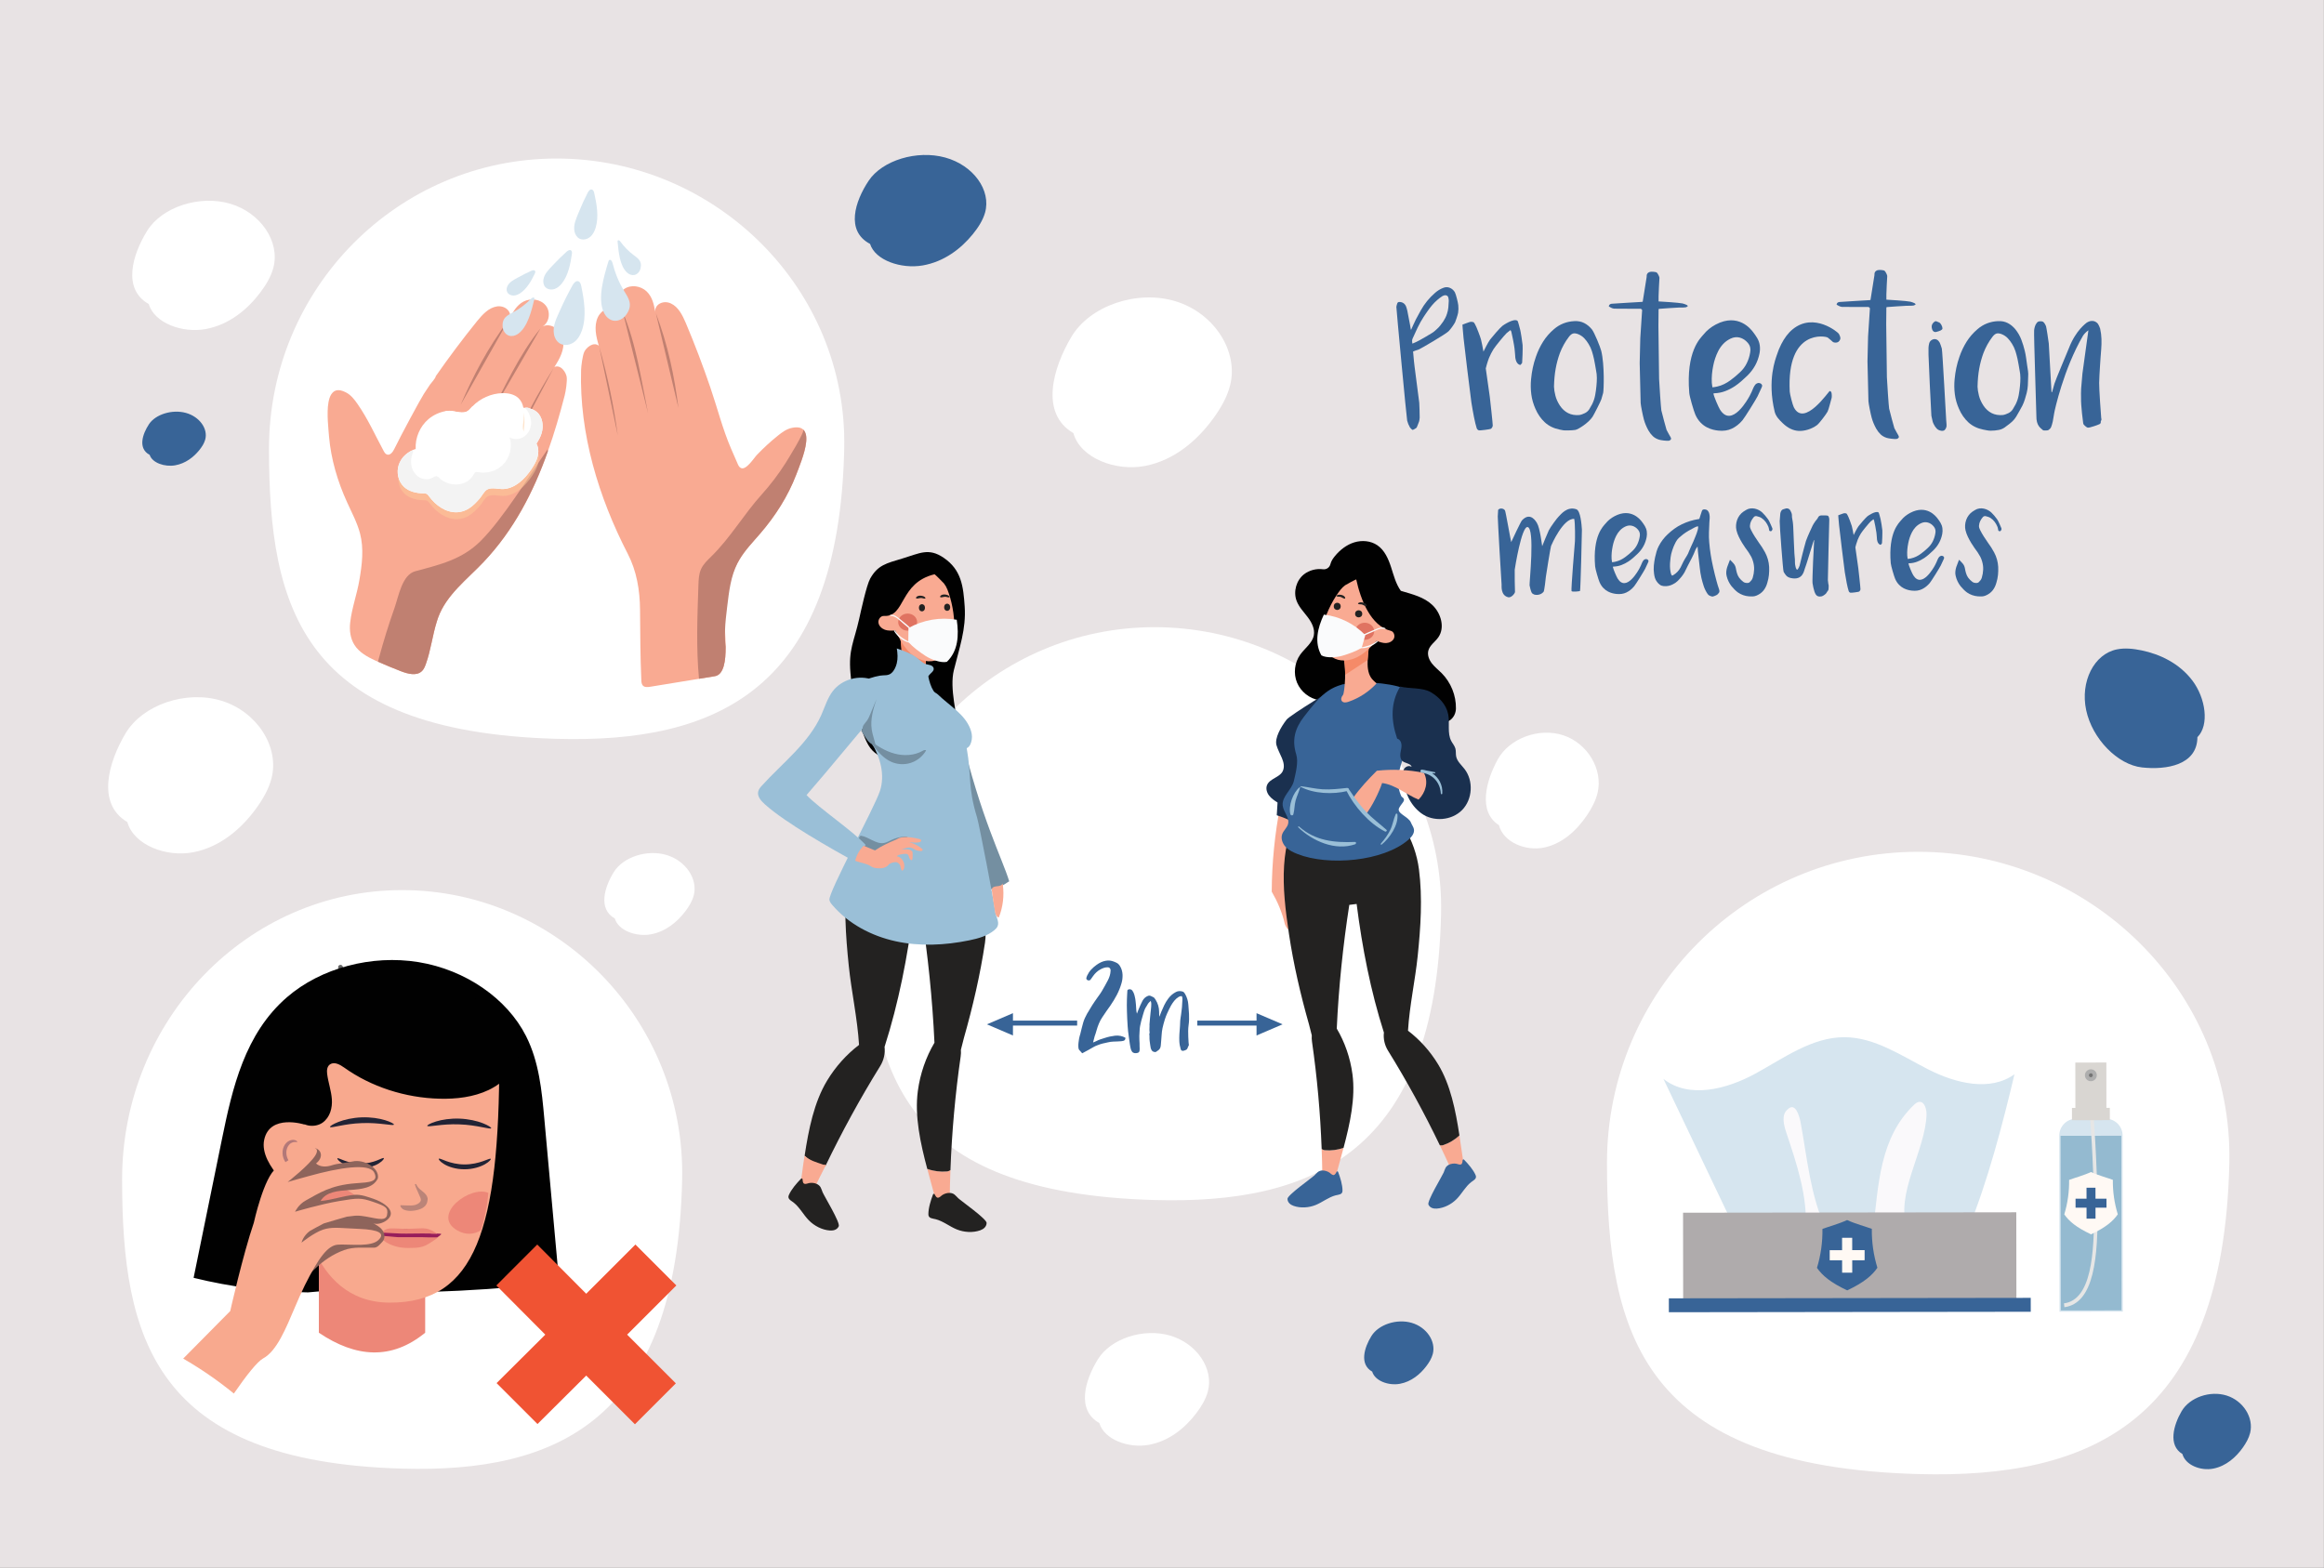 <?xml version="1.0" encoding="utf-8"?>
<!-- Generator: Adobe Illustrator 23.0.6, SVG Export Plug-In . SVG Version: 6.00 Build 0)  -->
<svg version="1.1" id="Layer_1" xmlns="http://www.w3.org/2000/svg" xmlns:xlink="http://www.w3.org/1999/xlink" x="0px" y="0px"
	 viewBox="0 0 1962 1323.88" enable-background="new 0 0 1962 1323.88" xml:space="preserve">
<rect x="0" y="0" width="1962" height="1323.88" fill="#808080" stroke="none"/>
<rect x="-0.1" y="-0.1" fill="#E8E3E4" width="1962" height="1323.88"/>
<path fill="#FFFFFF" d="M575.89,995.8c-4.32,204.03-105.89,247.96-236.4,244.24c-209.01-5.96-236.4-109.35-236.4-244.24
	c0-134.89,105.84-244.24,236.4-244.24S578.75,860.94,575.89,995.8z"/>
<path fill="#FFFFFF" d="M712.72,378.85c-4.44,204.66-108.76,248.72-242.81,244.99c-214.68-5.98-242.81-109.68-242.81-244.99
	c0-135.3,108.71-244.99,242.81-244.99S715.66,243.58,712.72,378.85z"/>
<path fill="#FFFFFF" d="M1216.61,771.41c-4.42,202.03-108.33,245.53-241.85,241.85c-213.83-5.9-241.85-108.28-241.85-241.85
	c0-133.57,108.28-241.85,241.85-241.85S1219.53,637.87,1216.61,771.41z"/>
<path fill="#010101" d="M1143.65,603.08c-1.6-5.39-7.46-10.58-13.04-11.28c-5.6-0.7-11.34,0.33-16.91-0.59
	c-8.19-1.34-15.5-7.13-18.69-14.79c-3.19-7.66-2.13-16.93,2.69-23.68c3.91-5.47,10.22-9.68,11.48-16.29
	c1.04-5.48-1.81-10.94-5.18-15.38c-3.37-4.45-7.41-8.55-9.37-13.77c-2.93-7.79-0.23-17.34,6.34-22.45
	c4.37-3.4,10.39-4.93,15.95-4.19c2.93,0.39,5.58-1.5,6.28-4.37c0.01-0.03,0.01-0.05,0.02-0.08c0.65-2.53,2.17-4.75,3.83-6.76
	c4.3-5.21,9.86-9.54,16.32-11.51s13.86-1.35,19.44,2.46c6.05,4.13,9.22,11.29,11.5,18.25c2.27,6.96,4.03,14.29,8.33,20.23
	c9.62,2.89,19.5,5.13,26.74,12.09c7.24,6.96,10.66,19.01,4.86,27.21c-2.71,3.83-7.16,6.6-8.37,11.13c-1,3.75,0.59,7.77,2.97,10.84
	c2.38,3.07,5.51,5.46,8.25,8.21c7.78,7.85,12.29,18.87,12.05,29.95c-0.08,3.72-1.73,7.32-4.68,9.58
	c-9.16,6.99-21.57-5.88-31.37-1.22c-4.45,2.11-6.63,7.15-10.22,10.52c-6.07,5.69-15.8,5.95-23.42,2.6
	C1152.39,616.72,1145.85,610.46,1143.65,603.08z"/>
<path fill="#F9AA92" d="M1080.92,679.82c-4.68,24.05-7.13,48.54-7.29,73.04c4.86,8.36,8.71,17.37,10.96,26.77
	c1.52,6.38,8.91,9.36,13.21,14.31c-2.63-5.48-4.94-11.28-7.57-16.76c-2.52-5.25-1.94-11.76-3.08-17.48
	c3.3,5.72,6.91,12.13,10.22,17.85c0.68-0.57,1.41-1.46,2.1-2.03c-2.15-5.37-3.55-10.74-4.18-16.49c-0.53-4.81-2.2-8.76-5.47-12.33
	c0.91-17.99,4.12-34.88,9.2-52.17L1080.92,679.82z"/>
<path fill="#1A304F" d="M1133.88,577.67c-5.89,2.23-44.93,26.36-47.68,29.93c-5.07,6.59-10.14,15.72-8.57,21.52
	c2.01,7.38,8.39,14.53,5.48,21.61c-2.35,5.73-11.22,6.49-13.47,12.27c-1.13,2.9-0.13,6.27,1.76,8.74c1.89,2.47,4.55,4.21,7.15,5.9
	c-0.29,3.36-0.37,7.35-0.66,10.72c7.39,2.31,13.27,5.25,20.09,8.93C1111.71,660.59,1133.12,616.83,1133.88,577.67z"/>
<path fill="#F9AA92" d="M1118.7,971.2c-0.97,0-1.94-0.43-2.91-1.01c0.27,7.24,0.48,14.47,0.56,21.72c4.81,1.2,6.78,1.06,11.65,0.28
	c1.95-7.41,4.16-15.14,6.27-23.03C1129.17,971,1123.66,971.65,1118.7,971.2z"/>
<path fill="#386497" d="M1116.3,988.33c-1.37,0.06-2.69,0.46-3.75,1.31c-1.09,0.87-1.98,1.98-3,2.94
	c-2.43,2.31-22.73,16.52-22.62,19.72c0.1,3.03,2.42,4.91,5.1,5.87c5.92,2.11,12.96,1.61,18.73-0.73c5.81-2.36,10.7-6.54,16.83-8.14
	c2.35-0.61,5.79-0.52,5.8-3.86c0.02-5.06-1.88-11.05-3.71-15.94c-0.21-0.57-1-0.61-1.28-0.07c-0.55,1.05-1.47,3.04-2.96,2.7
	c-1.23-0.28-2.01-1.29-2.99-1.98C1120.78,989,1118.48,988.24,1116.3,988.33z"/>
<path fill="#F9AA92" d="M1218.63,966.77c-0.89,0.39-1.95,0.38-3.07,0.24c3.14,6.52,6.22,13.08,9.2,19.68
	c4.89-0.82,6.64-1.74,10.79-4.4c-1.18-7.58-2.24-15.54-3.46-23.61C1228.15,962.4,1223.36,965.2,1218.63,966.77z"/>
<path fill="#232221" d="M1214.15,898.75c-6.74-11.15-15.52-20.89-25.47-28.48c1.27-21.05,6.1-42.75,8.21-63.26
	c2.48-24.09,4.16-48.78,1.03-73.08c-1.6-12.4-5.91-24.41-12.16-34.98c-3.22-5.44-6.97-10.52-11.16-15.09
	c-1.77-1.92-9.8-11.51-12.3-10.97c-20.59,4.49-42.66,7.56-63.74,8.38c-9.27,15.88-13.35,32.34-14.47,49.34
	c-1.23,18.72,1.13,38.09,4.11,58.06c3.85,25.75,9.77,51.16,16.86,76.14c0.29,1.02,1.25,5.05,2.39,9.38
	c-0.13,1.76-0.08,3.55,0.18,5.33c4.32,29.99,7.03,60.29,8.16,90.67c0.97,0.57,1.94,1.01,2.91,1.01c4.96,0.45,10.48-0.2,15.57-2.03
	c5.47-20.53,10.18-42.14,7.52-62.1c-1.84-13.82-6.45-27.09-13.26-38.57c1.6-34.89,5.31-70.54,10.59-104.47
	c1.63-0.23,4.56-0.54,6.19-0.77c4.66,36.7,11.78,73.45,23.03,108.59c-0.62,5.14,0.59,10.64,3.49,15.32
	c15.95,25.76,30.55,52.45,43.73,79.85c1.12,0.14,2.18,0.15,3.07-0.24c4.73-1.57,9.52-4.38,13.46-8.09
	C1228.9,937.67,1224.58,915.99,1214.15,898.75z"/>
<path fill="#386497" d="M1223.28,983.43c-1.23,0.6-2.28,1.49-2.92,2.7c-0.65,1.23-1.03,2.61-1.57,3.9
	c-1.31,3.09-14.23,24.23-12.85,27.12c1.31,2.74,4.18,3.54,7.02,3.34c6.27-0.43,12.53-3.71,16.87-8.16
	c4.38-4.49,7.2-10.27,12.17-14.19c1.91-1.5,5.1-2.79,3.77-5.86c-2-4.65-6.14-9.38-9.78-13.12c-0.42-0.43-1.16-0.16-1.2,0.44
	c-0.09,1.18-0.14,3.37-1.63,3.66c-1.24,0.24-2.36-0.38-3.54-0.62C1227.66,982.25,1225.24,982.47,1223.28,983.43z"/>
<path fill="#386497" d="M1183.17,672.56c-4.51-9.26-2.91-20.38,0.63-30.05c3.53-9.67,8.86-18.66,11.83-28.52
	c2.97-9.86,4.66-18.51-1.38-26.86c-6.75-9.33-34.14-11.17-45.65-10.97c-24.82,0.43-32.47,9.29-47.68,28.91
	c-7.8,10.07-10.36,19.78-6.59,31.95c2,6.48-0.47,15.7-1.98,22.32c-1.71,7.54-10.23,13.03-9.46,20.72c0.54,5.45,5.84,10.16,4.59,15.5
	c-0.76,3.24-3.76,5.5-4.94,8.61c-1.4,3.7,0.11,8,2.81,10.89c2.7,2.88,6.4,4.6,10.07,6.05c26.04,10.27,72.4,6.32,93.56-12.01
	c2.67-2.31,5.34-5.48,4.7-8.96c-0.37-1.99-1.77-3.62-2.48-5.52c-1.95-5.2-12.6-7.67-9.95-12.55
	C1183.91,677.19,1187.78,675.65,1183.17,672.56z"/>
<path fill="#9ABFD7" d="M1137.11,665.31c-6.91,0.73-13.59,1.54-20.55,1.13c-6.29-0.38-12.38-1.93-18.63-2.61
	c-0.21-0.02-0.31,0.3-0.13,0.4c11.19,6.1,27.71,6.69,39.89,3.62C1139.35,667.42,1138.73,665.14,1137.11,665.31z"/>
<path fill="#9ABFD7" d="M1097.32,664.64c-5.7,4.38-9.76,15.85-7.96,22.82c0.31,1.21,2.17,1.41,2.54,0.11
	c1.07-3.78,0.85-7.81,1.9-11.65c1.04-3.78,2.88-7.31,3.8-11.1C1097.64,664.65,1097.46,664.54,1097.32,664.64z"/>
<path fill="#9ABFD7" d="M1143.9,710.9c-17.37,0.73-33.56-0.9-47.18-13c-0.45-0.4-1.15,0.21-0.7,0.64
	c11.97,11.68,31.35,20.15,48.06,14.32C1145.04,712.52,1145.12,710.85,1143.9,710.9z"/>
<path fill="#9ABFD7" d="M1179.74,687.52c-0.09-0.83-1.19-0.66-1.46-0.06c-1.9,4.28-2.44,8.96-4.54,13.25
	c-2.11,4.31-4.89,8.01-7.99,11.65c-0.42,0.5,0.17,1.2,0.7,0.76C1173.26,707.59,1180.74,696.73,1179.74,687.52z"/>
<path fill="#1A304F" d="M1182.07,579.7c7.91,1.99,18.87,0.66,25.9,4.78c7.04,4.11,13.08,10.66,14.65,18.65
	c1.47,7.5-0.98,15.83,2.6,22.59c1.14,2.15,2.85,4.03,3.49,6.38c0.57,2.12,0.19,4.39,0.61,6.55c0.81,4.21,4.4,7.21,7.04,10.6
	c7.76,9.96,6.87,25.63-1.96,34.66c-8.83,9.03-24.47,10.26-34.6,2.73c-9.57-7.11-14.29-18.53-15.42-30.4
	c-0.23-2.41-0.25-5.01,1.04-7.06c1.29-2.05,4.34-3.15,6.22-1.63c-0.13-2.82-5.67-3.08-7.72-5.01c-1.7-1.6-1.96-4.22-1.66-6.54
	c0.3-2.32,1.05-4.6,0.94-6.94c-0.11-2.34-1.41-4.86-3.68-5.39C1174.3,608.28,1173.76,593.66,1182.07,579.7z"/>
<path fill="#F9AA92" d="M1202.09,652.55c-13.04-2.64-26.49-3.24-39.71-1.77c-7.13,7.12-14.17,14.63-19.99,22.85
	c2.45,5.33,5.94,10.47,10.5,14.16c5.07-6.03,11.49-19.16,13.94-26.64c11.34,1.49,20.18,9.66,30.76,14.01
	C1203.64,669.12,1206.16,660.07,1202.09,652.55z"/>
<path fill="#9ABFD7" d="M1209.04,652.84c0.76,0.03,1.52,0.06,2.28,0.07c0.49,0,0.68-0.76,0.16-0.89c-2.38-0.56-4.8-0.96-7.2-1.41
	c-1.22-0.38-2.49-0.64-3.8-0.78c-1.66-0.17-1.79,2.58-0.11,2.6c9.23,1.27,15.5,8.33,16.04,17.59c0.04,0.76,1.14,0.84,1.21,0.05
	C1218.19,662.89,1214.66,656.46,1209.04,652.84z"/>
<path fill="#9ABFD7" d="M1170.49,700.65c-5.71-5.12-11.84-9.57-17.15-15.17c-5.67-5.98-10.2-12.65-14.83-19.44
	c-0.84-1.23-2.8-0.3-2.1,1.11c6.68,13.52,19.27,28.07,32.87,34.94C1170.15,702.53,1171.36,701.43,1170.49,700.65z"/>
<path fill="#F9AA92" d="M1133.34,552.23c4.04,10.24,1.75,33.19,0.43,34.61c-1.32,1.43-2.07,3.79-0.8,5.26
	c1.3,1.5,3.69,1.07,5.56,0.42c8.97-3.1,17.15-8.46,23.58-15.43c-0.64-0.57-1.74-1.71-2.38-2.28c-7.6-6.76-4.85-20-3.93-30.13
	L1133.34,552.23z"/>
<path fill="#F58A68" d="M1154.63,557.24c0.2-4.28,0.82-8.65,1.18-12.56l-22.47,7.55c1.74,4.41,2.3,11.16,2.28,17.55
	C1141.93,565.56,1148.42,561.54,1154.63,557.24z"/>
<path fill="#F9AA92" d="M1131.67,498c-10.2,12.84-25.47,44.69-6.86,56.97c6.04,3.99,14.24,3.26,20.72,0.04s11.61-8.56,16.6-13.8
	c2.54,0.82,5.4,1.92,8.07,1.78c2.67-0.14,5.44-1.45,6.58-3.86c1.14-2.41-0.03-5.86-2.63-6.48c-16.94-4.02-25.47-26.41-29.17-43.42
	c-0.04-0.2-8.56,4.34-9.36,4.94C1134.05,495.31,1132.79,496.59,1131.67,498z"/>
<path fill="#212121" d="M1135.66,504.72c-0.46-1.55-2.16-2.25-3.65-2.48c-1.1-0.17-3.17-0.25-3.69,1c-0.03,0.08-0.02,0.16,0.06,0.21
	c0.86,0.56,2.2,0.26,3.19,0.52c1.21,0.32,2.18,1.17,3.38,1.48C1135.38,505.56,1135.79,505.15,1135.66,504.72z"/>
<path fill="#212121" d="M1153.81,511.15c-0.46-1.55-2.16-2.25-3.65-2.48c-1.1-0.17-3.17-0.25-3.69,1c-0.03,0.08-0.02,0.16,0.06,0.21
	c0.86,0.56,2.2,0.26,3.19,0.52c1.21,0.32,2.18,1.17,3.38,1.48C1153.53,511.99,1153.94,511.58,1153.81,511.15z"/>
<path fill="#FAFBFC" d="M1162.33,541.32c-4.31,3.54-8.82,4.58-14.18,5.53c-0.17,0.03-0.17,0.32,0,0.34
	c5.23,0.75,10.92-1.94,14.79-5.27C1163.37,541.56,1162.75,540.97,1162.33,541.32z"/>
<path fill="#010101" d="M809.62,619.39c-1.65-15.76-8.14-38.09-4.33-53.59c4.63-18.86,10.46-34.56,9.13-53.77
	c-1.17-16.84-2.67-30.83-17.75-41.08c-12.68-8.62-20.22-3.77-34.49,0.51c-14.27,4.28-21.13,5.72-27.52,17.06
	c-3.13,5.55-7.97,28.04-9.32,34.05c-4.41,19.65-9.07,25.66-7.36,45.59c1.62,18.91,4.64,37.92,12.51,55.74
	c1.54,3.49,3.3,6.98,6.12,9.87c5.11,5.24,13.05,7.95,20.71,10.29c7.48,2.29,15.13,4.47,23.1,4.88c7.96,0.41,16.38-1.15,22.32-5.53
	C810.17,637.91,810.48,627.59,809.62,619.39z"/>
<path fill="#748FA1" d="M815.78,707.92c8.2,13.96,14.93,27.99,20.18,43.07c5.73-0.75,11.1-3.35,16.05-6.86
	c-5.81-19.13-23.8-53.33-40.71-124.01L815.78,707.92z"/>
<path fill="#F9AA92" d="M783.81,545.63c-4.28,10.84-1.85,35.13-0.45,36.64c1.4,1.51,2.19,4.01,0.84,5.57
	c-1.37,1.58-3.91,1.13-5.89,0.45c-9.49-3.29-18.15-8.95-24.96-16.34c0.68-0.6,1.84-1.81,2.52-2.42c8.05-7.15,5.13-21.17,4.16-31.89
	L783.81,545.63z"/>
<path fill="#F58A68" d="M761.28,550.94c-0.21-4.53-0.87-9.16-1.25-13.29l23.78,7.99c-1.84,4.66-2.44,11.82-2.41,18.58
	C774.73,559.74,767.85,555.48,761.28,550.94z"/>
<path fill="#F9AA92" d="M799.85,497.82c6.45,16.11,12.27,53.04-10.32,59.86c-7.33,2.21-15.43-1.01-21.03-6.24
	c-5.59-5.23-9.17-12.2-12.65-19.03c-2.83,0.06-6.06,0.31-8.73-0.64c-2.66-0.96-5.07-3.12-5.5-5.92c-0.43-2.8,1.81-5.94,4.63-5.78
	c18.4,1.06,12.74-27.95,42.76-35.19c0.21-0.05,7.36,7,8,7.85C798.26,494.38,799.14,496.05,799.85,497.82z"/>
<path fill="#212121" d="M793.77,503.43c0.94-1.44,2.87-1.63,4.45-1.41c1.17,0.16,3.29,0.71,3.44,2.13c0.01,0.09-0.03,0.17-0.12,0.2
	c-1.05,0.31-2.31-0.41-3.4-0.44c-1.33-0.04-2.56,0.53-3.88,0.47C793.8,504.37,793.51,503.83,793.77,503.43z"/>
<path fill="#212121" d="M773.41,504.44c0.94-1.44,2.87-1.63,4.45-1.41c1.17,0.16,3.29,0.71,3.44,2.13c0.01,0.09-0.03,0.17-0.12,0.2
	c-1.05,0.31-2.31-0.41-3.4-0.44c-1.33-0.04-2.56,0.53-3.88,0.47C773.45,505.38,773.15,504.84,773.41,504.44z"/>
<path fill="#FAFBFC" d="M755.62,532.45c3.3,4.9,7.56,7.32,12.7,9.91c0.16,0.08,0.07,0.37-0.11,0.35c-5.53-0.83-10.48-5.27-13.4-9.83
	C754.49,532.38,755.3,531.97,755.62,532.45z"/>
<path fill="#F9AA92" d="M799.32,989.11c1.03,0,2.06-0.46,3.08-1.07c-0.29,7.66-0.5,15.32-0.6,22.99c-5.09,1.27-7.17,1.12-12.34,0.3
	c-2.07-7.85-4.41-16.03-6.63-24.37C788.23,988.9,794.06,989.59,799.32,989.11z"/>
<path fill="#232221" d="M801.85,1007.25c1.45,0.06,2.84,0.48,3.97,1.38c1.15,0.92,2.1,2.09,3.17,3.11
	c2.58,2.45,24.06,17.49,23.95,20.88c-0.11,3.21-2.56,5.2-5.4,6.21c-6.27,2.23-13.72,1.71-19.82-0.77
	c-6.15-2.5-11.33-6.92-17.81-8.61c-2.49-0.65-6.13-0.55-6.14-4.09c-0.02-5.36,1.98-11.7,3.93-16.87c0.23-0.6,1.05-0.65,1.35-0.08
	c0.58,1.11,1.56,3.21,3.13,2.86c1.3-0.29,2.13-1.37,3.17-2.1C797.11,1007.95,799.55,1007.15,801.85,1007.25z"/>
<path fill="#232221" d="M820,733.69c-1.19-18,10.45-34.66,0.64-51.47c-22.31-0.87-45.67-4.12-67.47-8.87
	c-2.65-0.58-11.15,9.57-13.02,11.61c-4.44,4.84-8.41,10.21-11.82,15.97c-6.62,11.18-11.19,23.89-12.88,37.02
	c-3.31,25.72-1.53,51.86,1.09,77.36c2.23,21.72,7.34,44.68,8.69,66.96c-10.54,8.04-19.83,18.35-26.96,30.15
	c-11.03,18.24-15.6,41.2-18.98,63.44c4.16,3.93,9.24,6.9,14.25,8.56c0.94,0.41,2.07,0.4,3.25,0.26c13.96-29,29.41-57.25,46.29-84.52
	c3.07-4.95,4.35-10.78,3.69-16.21c11.9-37.2,19.44-76.1,24.37-114.95c1.72,0.24,4.83,0.57,6.55,0.82
	c5.59,35.92,9.51,73.66,11.21,110.59c-7.2,12.15-12.09,26.2-14.04,40.82c-2.82,21.13,2.17,44,7.96,65.73
	c5.39,1.94,11.23,2.63,16.48,2.15c1.03,0,2.06-0.46,3.08-1.07c1.2-32.16,4.06-64.24,8.64-95.98c0.27-1.89,0.33-3.78,0.19-5.65
	c1.21-4.58,2.22-8.85,2.53-9.93c7.51-26.44,13.77-53.34,17.84-80.59C834.76,774.76,821.3,753.5,820,733.69z"/>
<path fill="#9ABFD7" d="M788.13,583.41c-2.26-3.56-3.62-8.13-4.41-12.27c1.2-2.58,5.06-4.1,4.51-6.89c-0.26-1.29-1.47-2.18-2.71-2.6
	c-1.24-0.42-2.57-0.51-3.82-0.9c-2.45-0.77-4.38-2.62-6.34-4.28c-5.26-4.47-11.69-6.71-18.23-8.93c0.65,4.17,0.96,8.47-0.05,12.57
	c-0.73,2.94-2.1,6.05-4.38,8.12c-2.88,2.61-6.18,1.65-9.69,2.25c-5.8,0.99-11.83,3.06-17.05,5.74c-2.52,1.29-5.03,2.78-6.78,5.02
	c-3.64,4.65-3.1,11.35-1.15,16.92c3.81,10.88,12,19.58,17.98,29.44c7.27,12,11.25,26.87,6.9,40.2
	c-4.66,14.26-43.7,85.75-42.69,92.02c0.27,1.65,1.35,3.04,2.44,4.31c13.56,15.88,33,26.15,53.39,30.62
	c20.4,4.48,41.72,3.43,62.18-0.75c7.57-1.55,15.33-3.66,21.26-8.62c1.1-0.92,2.15-1.97,2.71-3.3c1.67-3.95-1.56-8.18-2.01-12.44
	c-0.79-7.44-13.64-73.98-15.31-79.39c-8.05-26.12-4.54-34.91-8.74-58.49c2.74-1.36,3.72-4.22,4.24-7.23
	c0.53-3.01-0.08-6.12-1.16-8.98c-4.77-12.59-17.69-19.73-27.35-29.1C790.56,585.17,789.1,584.95,788.13,583.41z"/>
<g>
	<path fill="#F9AA92" d="M674.31,395.29c-0.42,1.14-0.82,2.09-1.11,2.9c-0.26,0.88-0.62,1.73-1.01,2.61
		c-6.92,18.14-17.55,34.74-30.17,49.45c-6.16,7.18-12.85,14.03-17.68,22.11c-0.52,0.88-1.04,1.79-1.5,2.71
		c-0.07,0.1-0.13,0.23-0.2,0.33c-8.12,15.36-10.08,33.3-10.73,50.43c-0.06,1.63,0.03,3.91,0.16,6.62c0.23,3.95,0.52,8.77,0.55,13.67
		c0.06,11.61-1.37,23.58-9.13,24.85c-4.47,0.72-8.9,1.47-13.37,2.18c-13.73,2.25-27.46,4.47-41.16,6.72
		c-2.15,0.36-4.7,0.59-6.2-0.95c-1.14-1.21-1.27-3-1.34-4.63c-0.88-19.8-0.91-39.66-1.08-59.27c-0.13-16.96-2.94-33.02-10.34-47.37
		c-24.66-47.75-40.97-101.43-39.43-155.15c0.13-3.69,1.17-12,2.67-15.36c1.5-3.42,7.6-8.97,12.33-5.22
		c-2.45-7.83-4.27-16.54-0.91-23.94c3.36-7.4,14.12-11.77,20.03-6.1c-4.8-4.89-3.33-14.03,2.32-17.87
		c5.64-3.95,13.93-2.67,18.89,2.05c4.76,4.6,6.16,10.83,7.27,17.32c-0.62-6.52,6.85-10.08,13.11-7.21
		c6.49,2.97,9.88,10.05,12.72,16.6c7.53,17.91,14.42,35.98,20.68,54.37c5.9,17.22,10.34,35.06,17.52,51.73
		c1.86,4.21,3.62,8.35,5.45,12.49c0.59,1.47,1.34,3.03,2.71,3.75c4.47,2.45,11.25-8.61,13.8-11.19
		c5.54-5.74,11.32-11.09,17.48-16.02c3.65-2.94,7.5-5.77,12.1-6.65c4.5-0.91,7.47-0.26,9.33,1.44c0.91,0.82,1.57,1.89,1.96,3.2
		c0.13,0.2,0.16,0.46,0.26,0.68C682.27,374.28,677.11,387.89,674.31,395.29z"/>
</g>
<g>
	<path fill="#C08071" d="M505.95,292.99c7.01,24.51,12.23,49.53,15.62,74.79"/>
</g>
<g>
	<path fill="#C08071" d="M525.87,263.85c11.23,26.22,15.53,57.09,21.24,85.03"/>
</g>
<g>
	<path fill="#C08071" d="M553.65,264.23c10.52,27.83,15.66,53.41,19.13,80.29"/>
</g>
<g>
	<path fill="#C08071" d="M674.31,395.29c-0.42,1.14-0.82,2.09-1.11,2.9c-0.26,0.88-0.62,1.73-1.01,2.61
		c-6.92,18.14-17.55,34.74-30.17,49.45c-6.16,7.18-12.85,14.03-17.68,22.11c-0.52,0.88-1.04,1.79-1.5,2.71
		c-0.07,0.1-0.13,0.23-0.2,0.33c-5.77,11.35-7.18,24.2-8.71,36.73c-0.82,6.72-1.63,13.54-1.86,20.32
		c-0.16,4.57-0.03,9.13,0.55,13.67c0.06,11.61-1.37,23.58-9.13,24.85c-4.47,0.72-8.9,1.47-13.37,2.18
		c-2.48-26.22-1.37-52.97-0.49-79.26c0.16-4.57,0.36-9.23,2.22-13.37c1.92-4.24,5.41-7.5,8.74-10.76
		c16.24-15.95,27.33-35.45,42.4-52.16c7.5-8.32,14.29-17.29,20.29-26.75c1.63-2.58,16.6-26.52,14.78-28.15
		c0.91,0.82,1.57,1.89,1.96,3.2c0.13,0.2,0.16,0.46,0.26,0.68C682.27,374.28,677.11,387.89,674.31,395.29z"/>
</g>
<g>
	<path fill="#F9AA92" d="M476.75,333.81c-4.14,16.08-8.74,31.9-14.22,47.26c-12.2,34.44-28.77,66.51-54.31,93.51
		c-13.99,14.74-31.38,27.73-38.33,46.87c-0.36,1.04-0.72,2.09-1.04,3.13c-3.75,11.78-5.06,24.27-9.3,36.04
		c-0.78,2.12-1.63,4.31-3.2,5.9c-4.47,4.53-12.04,2.51-17.97,0.2c-6.43-2.58-12.92-5.09-19.24-7.96c-0.78-0.33-1.53-0.65-2.28-1.01
		c-6.72-3.1-13.6-6.88-17.58-13.14c-3.52-5.48-4.37-12.33-3.65-18.82c1.3-12.04,5.77-24.04,7.8-36.11
		c2.22-13.01,3.91-26.32,0.52-39.3c-2.41-9.1-6.95-17.55-10.86-26.16c-8.06-17.61-13.67-36.53-15.33-55.87
		c-0.1-0.95-0.2-1.86-0.23-2.77c-0.07-0.88-0.16-1.92-0.26-3.1c-0.65-7.93-1.83-22.38,2.22-29.23c0.16-0.23,0.26-0.42,0.42-0.59
		c2.25-3.39,6-4.53,12.13-1.34c4.18,2.12,7.11,5.9,9.79,9.75c8.71,12.49,14.78,26.19,22.02,39.6c0.68,1.27,1.47,2.64,2.84,3.1
		c2.64,0.95,4.93-2.05,6.16-4.6c5.48-11.32,22.25-42.4,25.02-46.61c1.7-2.61,3.39-5.19,5.12-7.76c0.98-1.47,4.89-5.48,4.89-7.14
		c11.09-15.92,22.7-31.41,34.9-46.51c4.53-5.51,9.75-11.35,16.8-12.43c6.85-1.01,13.01,4.47,10.63,10.57
		c2.84-5.94,5.94-11.55,11.78-14.65c6.07-3.16,14.38-2.09,18.72,3.26c4.37,5.28,3.23,14.42-2.74,17.84
		c7.27-3.85,16.41,3.33,17.55,11.38c1.21,8.06-3,15.92-7.47,22.73c5.58-2.28,9.88,4.76,10.4,8.48
		C478.93,321.97,477.66,330.22,476.75,333.81z"/>
</g>
<g>
	<path fill="#C08071" d="M467.37,310.8c-13.52,21.61-25.47,44.2-35.73,67.54"/>
</g>
<g>
	<path fill="#C08071" d="M456.3,277.29c-18.05,22.08-30.73,50.55-43.96,75.83"/>
</g>
<g>
	<path fill="#C08071" d="M429.5,269.96c-17.82,23.83-29.84,46.98-40.62,71.86"/>
</g>
<g>
	<path fill="#C08071" d="M462.53,381.07c-12.2,34.44-28.77,66.51-54.31,93.51c-13.99,14.74-31.38,27.73-38.33,46.87
		c-0.36,1.04-0.72,2.09-1.04,3.13c-3.75,11.78-5.06,24.27-9.3,36.04c-0.78,2.12-1.63,4.31-3.2,5.9c-4.47,4.53-12.04,2.51-17.97,0.2
		c-6.43-2.58-12.92-5.09-19.24-7.96c0.2-0.88,0.42-1.79,0.65-2.67c3.82-14.25,8.19-28.38,13.11-42.27
		c3.65-10.24,6.46-28.47,17.65-31.48c20.78-5.58,39.53-9.85,55.32-25.64c18.92-18.89,41.07-55.22,56.33-77.14L462.53,381.07z"/>
</g>
<g>
	<g>
		<path fill="#FFFFFF" d="M457.22,365.86c-0.95,3.12-2.48,5.96-4.34,8.68v0.04c-1.85,2.72-3.94,5.29-6.03,7.81
			c-9.5,11.48-19.56,23.39-33.29,29.14c-13.53,5.6-29.42,4.42-42.51-2.09c-2.88-1.42-5.64-3.16-8.16-5.21
			c-4.93-3.86-8.87-8.95-10.45-14.99c-4.18-16.05,8.99-34.23,24.21-42.2c0.28-0.04,0.55-0.08,0.83-0.12
			c5.17-0.67,11.4,2.6,16.17,0.75c1.85-0.71,3.12-2.33,4.46-3.79c0.24-0.24,0.43-0.47,0.67-0.71c1.54,0.12,3.08,0.28,4.61,0.43
			c8.79,0.87,17.51,1.97,26.34,1.54c3.79-0.16,8.01-0.87,12.11-0.87h0.2c4.02,0.04,7.89,0.83,11.08,3.51
			C458.13,351.97,459.12,359.58,457.22,365.86z"/>
	</g>
	<g opacity="0.517">
		<path fill="#FDCA9A" d="M453.55,393.85c-0.16,0.39-0.32,0.83-0.51,1.22c-0.2,0.43-0.39,0.91-0.63,1.34
			c-0.28,0.59-0.55,1.1-0.87,1.66c-0.39,0.67-0.79,1.34-1.22,2.01c-0.39,0.67-0.83,1.3-1.26,1.97c-5.56,8.2-13.49,16.05-23.39,16.68
			c-4.1,0.28-10.14-1.7-13.92,0.43c-2.64,1.54-4.46,5.48-6.47,7.77c-5.25,6.03-10.92,11.28-19.4,11.44
			c-9.19,0.16-17.51-5.84-22.99-13.21c-0.63-0.91-1.3-1.81-2.25-2.33c-0.95-0.47-2.05-0.43-3.12-0.47
			c-5.72-0.08-11.67-1.5-15.89-5.36c-4.97-4.61-6.67-12.27-4.5-18.73c0.2-0.63,0.43-1.22,0.71-1.77c0.16-0.39,0.32-0.71,0.55-1.06
			c0.24-0.51,0.51-1.03,0.83-1.5c0.39-0.59,0.79-1.14,1.22-1.7c0.39-0.47,0.75-0.91,1.18-1.3c0.39-0.39,0.79-0.79,1.22-1.18
			c2.05-1.89,4.5-3.39,7.1-4.34c0.47-0.2,0.99-0.35,1.46-0.51c-0.51-9.46,3.59-19.05,10.81-25.2c4.14-3.51,9.54-5.99,14.91-6.82
			c0.28-0.04,0.55-0.08,0.83-0.12c5.17-0.67,11.4,2.6,16.17,0.75c1.85-0.71,3.12-2.33,4.46-3.79c0.24-0.24,0.43-0.47,0.67-0.71
			c6.59-6.86,15.89-11,25.4-11.24c4.89-0.12,10.14,0.91,13.65,4.34c2.25,2.21,3.47,4.97,4.02,8.01c0.08,0.16,0.08,0.32,0.12,0.47
			c0.12,0.71,0.2,1.46,0.28,2.21c0.08,1.26,0.08,2.56,0.04,3.83c-0.04,2.33-0.32,4.65-0.63,6.86c-0.32,2.45-0.59,5.21,0.99,7.1
			c0.08,0.12,0.2,0.24,0.32,0.32c0.04,0.04,0.08,0.12,0.16,0.16c0.47,0.51,1.1,0.91,1.74,1.26c0.32,0.2,0.63,0.35,0.95,0.55
			c2.96,1.77,5.56,4.38,7.1,7.49v0.04c0.63,1.18,1.1,2.48,1.34,3.83C455.28,387.46,454.73,390.74,453.55,393.85z"/>
	</g>
	<g>
		<path fill="#FFFFFF" d="M453.08,388.02c-0.16,0.39-0.32,0.83-0.51,1.22c-0.2,0.43-0.39,0.91-0.63,1.34
			c-0.28,0.59-0.55,1.1-0.87,1.66c-0.39,0.67-0.79,1.34-1.22,2.01c-0.39,0.67-0.83,1.3-1.26,1.97c-5.56,8.2-13.49,16.05-23.39,16.68
			c-4.1,0.28-10.14-1.7-13.92,0.43c-2.64,1.54-4.46,5.48-6.47,7.77c-5.25,6.03-10.92,11.28-19.4,11.44
			c-9.19,0.16-17.51-5.84-22.99-13.21c-0.63-0.91-1.3-1.81-2.25-2.33c-0.95-0.47-2.05-0.43-3.12-0.47
			c-5.72-0.08-11.67-1.5-15.89-5.36c-4.97-4.61-6.67-12.27-4.5-18.73c0.2-0.63,0.43-1.22,0.71-1.77c0.16-0.39,0.32-0.71,0.55-1.06
			c0.24-0.51,0.51-1.03,0.83-1.5c0.39-0.59,0.79-1.14,1.22-1.7c0.39-0.47,0.75-0.91,1.18-1.3c0.39-0.39,0.79-0.79,1.22-1.18
			c2.05-1.89,4.5-3.39,7.1-4.34c0.47-0.2,0.99-0.35,1.46-0.51c-0.51-9.47,3.59-19.05,10.81-25.2c4.14-3.51,9.54-5.99,14.91-6.82
			c0.28-0.04,0.55-0.08,0.83-0.12c5.17-0.67,11.4,2.6,16.17,0.75c1.85-0.71,3.12-2.33,4.46-3.79c0.24-0.24,0.43-0.47,0.67-0.71
			c6.59-6.86,15.89-11,25.4-11.24c4.89-0.12,10.14,0.91,13.65,4.34c2.25,2.21,3.47,4.97,4.02,8.01c0.08,0.16,0.08,0.32,0.12,0.47
			c0.12,0.71,0.2,1.46,0.28,2.21c0.08,1.26,0.08,2.56,0.04,3.83c-0.04,2.33-0.32,4.65-0.63,6.86c-0.32,2.44-0.59,5.21,0.99,7.1
			c0.08,0.12,0.2,0.24,0.32,0.32c0.04,0.04,0.08,0.12,0.16,0.16c0.47,0.51,1.1,0.91,1.74,1.26c0.32,0.2,0.63,0.35,0.95,0.55
			c2.96,1.77,5.56,4.38,7.1,7.49v0.04c0.63,1.18,1.1,2.48,1.34,3.83C454.82,381.63,454.27,384.9,453.08,388.02z"/>
	</g>
	<g>
		<path fill="#F3F3F3" d="M452.89,374.53v0.04c0.63,1.18,1.1,2.48,1.34,3.83c0.59,3.23,0.04,6.51-1.14,9.62
			c-0.16,0.39-0.32,0.83-0.51,1.22c-0.2,0.43-0.39,0.91-0.63,1.34c-0.28,0.59-0.55,1.1-0.87,1.66c-0.39,0.67-0.79,1.34-1.22,2.01
			c-0.39,0.67-0.83,1.3-1.26,1.97c-5.56,8.2-13.49,16.05-23.39,16.68c-4.1,0.28-10.14-1.7-13.92,0.43
			c-2.64,1.54-4.46,5.48-6.47,7.77c-5.25,6.03-10.92,11.28-19.4,11.44c-9.19,0.16-17.51-5.84-22.99-13.21
			c-0.63-0.91-1.3-1.81-2.25-2.33c-0.95-0.47-2.05-0.43-3.12-0.47c-5.72-0.08-11.67-1.5-15.89-5.36c-4.97-4.61-6.67-12.27-4.5-18.73
			c0.2-0.63,0.43-1.22,0.71-1.77c0.16-0.39,0.32-0.71,0.55-1.06c0.24-0.51,0.51-1.03,0.83-1.5c0.39-0.59,0.79-1.14,1.22-1.7
			c0.39-0.47,0.75-0.91,1.18-1.3c0.39-0.39,0.79-0.79,1.22-1.18c0.91-0.75,1.85-1.42,2.84-2.01c0.55-0.32,2.45-1.66,3.04-1.46
			c1.1,0.39,0.08,2.17-0.12,2.88c-0.99,2.96-1.38,6.11-0.91,9.23c0.63,3.98,2.76,7.81,6.11,10.06c2.76,1.85,6.39,2.52,9.54,1.62
			c0.67-0.16,1.34-0.43,1.97-0.75c1.38-0.75,2.84-1.81,4.3-1.26c0.63,0.24,1.14,0.75,1.62,1.22c5.99,5.99,16.45,7.57,23.7,2.96
			c1.85-1.14,3.39-2.68,4.61-4.46c1.7-2.52,1.42-3.87,4.73-3.27c5.6,0.99,11.44,0,16.33-2.88c1.54-0.91,3-2.01,4.3-3.27
			c5.99-5.88,8.32-15.22,5.8-23.23c3.87,2.25,9.11,1.7,12.7-0.99c0.71-0.55,1.34-1.14,1.89-1.81c2.41-2.68,3.63-6.35,3.55-9.98
			c-0.08-4.5-2.09-8.87-5.13-12.19c-0.2-0.24,1.81-0.39,1.97-0.35c0.59,0.08,1.62,0.75,2.25,0.95c0.08,0.04,0.12,0.04,0.2,0.08
			c1.46,0.55,2.84,1.06,4.1,1.85c0.47,0.28,0.91,0.59,1.34,0.95c5.01,4.18,5.99,11.79,4.1,18.06
			C456.28,368.97,454.74,371.77,452.89,374.53z"/>
	</g>
</g>
<g>
	<path fill="#D6E5EF" d="M502.89,192.21c2.78-9.25,0.87-20.02-1.23-29.22c-0.27-1.2-0.75-2.59-1.93-2.94
		c-1.55-0.46-2.84,1.22-3.58,2.66c-2.82,5.51-5.39,11.15-7.7,16.9c-2.02,5.04-4.6,10.27-3.43,15.86c0.52,2.5,1.98,4.92,4.27,6.05
		c2.81,1.4,6.36,0.59,8.79-1.39C500.52,198.16,501.98,195.21,502.89,192.21z"/>
</g>
<g>
	<path fill="#D6E5EF" d="M474.56,239.03c5.23-6.76,7.06-16.26,8.24-24.53c0.15-1.08,0.21-2.38-0.66-3.04
		c-1.14-0.87-2.73,0.11-3.8,1.07c-4.08,3.66-7.98,7.51-11.71,11.52c-3.27,3.52-7.05,7.03-7.86,12.01c-0.36,2.23,0.08,4.69,1.61,6.35
		c1.87,2.04,5.06,2.5,7.7,1.64C470.72,243.19,472.86,241.22,474.56,239.03z"/>
</g>
<g>
	<path fill="#D6E5EF" d="M439.47,247.37c5.49-3.76,9.13-10.37,11.98-16.22c0.37-0.76,0.72-1.71,0.24-2.41
		c-0.64-0.92-2.05-0.57-3.07-0.12c-3.9,1.74-7.72,3.66-11.44,5.75c-3.27,1.83-6.91,3.53-8.7,7.03c-0.8,1.57-1.06,3.5-0.32,5.1
		c0.9,1.96,3.16,3.06,5.32,3.06C435.62,249.54,437.68,248.59,439.47,247.37z"/>
</g>
<g>
	<path fill="#D6E5EF" d="M491.36,278.79c3.96-11.76,1.79-25.62-0.7-37.48c-0.32-1.55-0.9-3.35-2.45-3.83
		c-2.03-0.64-3.78,1.47-4.8,3.3c-3.89,6.97-7.46,14.12-10.68,21.4c-2.83,6.39-6.39,13.01-5.03,20.2c0.61,3.22,2.46,6.36,5.44,7.9
		c3.66,1.88,8.36,0.96,11.64-1.49C488.05,286.33,490.07,282.61,491.36,278.79z"/>
</g>
<g>
	<path fill="#D6E5EF" d="M531.27,254.16c-0.79-2.74-2.44-5.45-4.35-8.49c-4.53-7.23-7.76-15.49-9.86-23.74
		c-0.34-1.34-1.44-3.07-2.64-2.38c-0.48,0.28-0.68,0.86-0.84,1.39c-3.58,12.05-9.65,31.3-3.57,43.37c1.54,3.07,4.27,5.7,7.64,6.39
		c4.13,0.85,8.46-1.43,10.93-4.84C531.85,261.37,532.3,257.74,531.27,254.16z"/>
</g>
<g>
	<path fill="#D6E5EF" d="M539.52,219.34c-1.1-1.41-2.71-2.6-4.53-3.93c-4.34-3.15-8.17-7.21-11.33-11.52
		c-0.51-0.7-1.56-1.45-2.1-0.76c-0.21,0.28-0.19,0.66-0.16,1.01c0.75,7.87,1.74,20.52,8.12,26.13c1.62,1.43,3.83,2.32,5.96,1.93
		c2.6-0.48,4.59-2.82,5.23-5.39C541.56,223.4,540.96,221.18,539.52,219.34z"/>
</g>
<g>
	<path fill="#D6E5EF" d="M427.1,267.55c1.55-1.47,3.64-2.59,6.02-3.83c5.66-2.94,10.87-7.05,15.35-11.57
		c0.73-0.73,2.09-1.43,2.6-0.53c0.2,0.36,0.11,0.81,0.01,1.22c-2.26,9.13-5.64,23.84-14.13,29.32c-2.16,1.39-4.91,2.05-7.35,1.22
		c-2.98-1.02-4.91-4.13-5.22-7.26C423.99,271.97,425.08,269.46,427.1,267.55z"/>
</g>
<g>
	<rect x="849.93" y="861.76" fill="#386497" width="59.43" height="4.19"/>
</g>
<polygon fill="#386497" points="855.17,874.32 855.17,855.48 833.19,864.9 "/>
<g>
	<rect x="1010.78" y="861.76" fill="#386497" width="55.27" height="4.19"/>
</g>
<polygon fill="#386497" points="1060.81,874.32 1060.81,855.48 1082.79,864.9 "/>
<g>
	<g>
		<path fill="#386497" d="M922.82,880.22c0.49-0.21,0.97-0.4,1.44-0.58c0.47-0.17,0.93-0.38,1.39-0.63
			c1.12-0.59,2.27-1.08,3.45-1.46c1.18-0.38,2.39-0.77,3.61-1.15c1.46-0.49,2.92-0.89,4.37-1.2c1.45-0.31,2.92-0.56,4.42-0.73
			c1.53-0.14,3.02-0.07,4.47,0.21c1.45,0.28,2.85,0.82,4.21,1.62c-0.04,0.59-0.17,1.12-0.42,1.57c-0.25,0.45-0.66,0.77-1.26,0.94
			c-0.49,0.14-0.97,0.24-1.44,0.29s-0.95,0.1-1.44,0.13c-1.01,0.07-2,0.12-2.98,0.16c-0.98,0.04-1.95,0.07-2.93,0.1
			c-1.54,0.07-3.03,0.29-4.47,0.65c-1.45,0.37-2.9,0.69-4.37,0.97c-0.7,0.14-1.39,0.34-2.07,0.6c-0.68,0.26-1.37,0.51-2.07,0.76
			c-1.43,0.49-2.76,1.11-4,1.86c-1.24,0.75-2.5,1.47-3.79,2.17c-0.87,0.45-1.74,0.92-2.59,1.39c-0.86,0.47-1.74,0.95-2.64,1.44
			c-0.14-0.14-0.27-0.26-0.39-0.37c-0.12-0.1-0.24-0.21-0.34-0.31c-0.17-0.21-0.36-0.44-0.55-0.68c-0.19-0.24-0.39-0.47-0.6-0.68
			c-0.63-0.49-1.03-1.05-1.2-1.7c-0.17-0.64-0.26-1.35-0.26-2.12c-0.03-1.12,0.02-2.2,0.16-3.27c0.14-1.06,0.3-2.15,0.47-3.27
			c0.1-0.7,0.26-1.37,0.47-2.01c0.21-0.64,0.4-1.3,0.58-1.96c0.38-1.57,0.77-3.14,1.15-4.71c0.38-1.57,0.8-3.14,1.25-4.71
			c0.38-1.32,0.86-2.63,1.44-3.92c0.58-1.29,1.21-2.54,1.91-3.77c0.45-0.7,0.89-1.41,1.31-2.14c0.42-0.73,0.85-1.46,1.31-2.2
			c0.59-0.98,1.18-1.94,1.78-2.9c0.59-0.96,1.22-1.91,1.88-2.85c0.77-1.12,1.55-2.24,2.35-3.37c0.8-1.13,1.6-2.26,2.41-3.37
			c0.49-0.66,0.92-1.34,1.31-2.04c0.91-1.57,1.79-3.12,2.67-4.65c0.87-1.53,1.71-3.09,2.51-4.65c0.63-1.22,1.14-2.48,1.54-3.77
			c0.4-1.29,0.64-2.63,0.71-4.03c0.07-0.56,0.03-1.03-0.1-1.41c-0.35-1.15-1.15-1.73-2.41-1.73c-1.12,0-2.19,0.17-3.22,0.52
			c-1.03,0.35-2.03,0.8-3.01,1.36c-1.22,0.66-2.32,1.46-3.29,2.38c-0.98,0.92-1.87,1.94-2.67,3.06c-0.38,0.52-0.75,1.05-1.1,1.57
			s-0.71,1.03-1.1,1.52c-0.21,0.31-0.53,0.52-0.97,0.63c-0.44,0.1-0.9,0.07-1.39-0.1c-0.38-0.14-0.7-0.38-0.94-0.73
			c-0.24-0.35-0.33-0.71-0.26-1.1c0.07-0.38,0.17-0.75,0.31-1.1c0.14-0.35,0.28-0.7,0.42-1.05c0.87-1.88,1.99-3.56,3.35-5.02
			c1.36-1.46,2.88-2.79,4.55-3.97c1.19-0.87,2.43-1.61,3.74-2.22c1.31-0.61,2.69-1.04,4.16-1.28c1.22-0.21,2.39-0.24,3.5-0.1
			c1.12,0.14,2.23,0.44,3.35,0.89c0.35,0.14,0.68,0.28,0.99,0.42c0.31,0.14,0.63,0.28,0.94,0.42c0.7,0.31,1.3,0.72,1.8,1.23
			c0.5,0.51,0.95,1.07,1.33,1.7c1.33,2.2,2.04,4.64,2.14,7.32c0.03,1.22-0.02,2.42-0.16,3.61c-0.14,1.19-0.38,2.35-0.73,3.5
			c-0.98,3.42-2.27,6.66-3.87,9.73c-1.6,3.07-3.4,6.05-5.39,8.94c-1.19,1.67-2.37,3.35-3.56,5.02c-1.19,1.67-2.34,3.38-3.45,5.12
			c-1.12,1.67-2.06,3.43-2.82,5.28c-0.77,1.85-1.43,3.77-1.99,5.75c-0.21,0.84-0.45,1.67-0.73,2.48c-0.28,0.82-0.56,1.63-0.84,2.43
			c-0.07,0.28-0.14,0.55-0.21,0.81c-0.07,0.26-0.14,0.53-0.21,0.81c-0.17,0.59-0.33,1.19-0.47,1.78
			C923.15,878.93,922.99,879.55,922.82,880.22z"/>
		<path fill="#386497" d="M959.84,855.9c0.28-0.7,0.52-1.33,0.73-1.91c0.21-0.58,0.44-1.16,0.68-1.75c0.52-1.22,1.05-2.44,1.57-3.66
			c0.52-1.22,1.1-2.41,1.73-3.56c0.49-0.91,1.11-1.72,1.86-2.43c0.75-0.71,1.63-1.26,2.64-1.65c0.77-0.35,1.59-0.35,2.46,0
			c0.38,0.17,0.75,0.35,1.1,0.52c0.35,0.17,0.71,0.35,1.1,0.52c0.45,0.24,0.81,0.57,1.07,0.97c0.26,0.4,0.53,0.79,0.81,1.18
			c1.95,3.1,2.95,6.47,2.98,10.09c0,0.59,0.01,1.19,0.03,1.78c0.02,0.59,0.04,1.19,0.08,1.78c0,0.07,0.05,0.28,0.16,0.63
			c0.28-0.7,0.53-1.37,0.76-2.01c0.23-0.64,0.46-1.26,0.71-1.86c0.8-1.99,1.67-3.93,2.59-5.83c0.92-1.9,2.03-3.72,3.32-5.46
			c0.87-1.19,1.83-2.24,2.88-3.16c1.05-0.92,2.23-1.73,3.56-2.43c0.91-0.49,1.83-0.76,2.77-0.81c0.94-0.05,1.9,0.06,2.88,0.34
			c0.52,0.17,0.96,0.44,1.31,0.81c0.35,0.37,0.64,0.79,0.89,1.28c1.6,2.82,2.51,5.82,2.72,9c0.07,1.33,0.17,2.64,0.29,3.95
			s0.22,2.62,0.29,3.95c0.07,1.6,0.09,3.19,0.05,4.76c-0.04,1.57-0.18,3.14-0.42,4.71c-0.21,1.6-0.32,3.21-0.34,4.81
			c-0.02,1.6,0.01,3.23,0.08,4.86c0.07,0.8,0.11,1.6,0.13,2.41c0.02,0.8,0.06,1.6,0.13,2.41c0,0.21,0.02,0.42,0.05,0.63
			c0.03,0.21,0.07,0.42,0.1,0.63c0.07,0.31,0.1,0.62,0.08,0.92c-0.02,0.3-0.13,0.6-0.34,0.92c-0.17,0.21-0.31,0.44-0.39,0.71
			c-0.09,0.26-0.17,0.51-0.24,0.76c-0.14,0.42-0.35,0.8-0.63,1.15c-0.28,0.35-0.59,0.58-0.94,0.68c-0.49,0.17-0.99,0.37-1.52,0.58
			c-0.52,0.21-1.08,0.23-1.67,0.05c-0.56-0.14-0.92-0.54-1.1-1.2c-0.35-1.15-0.63-2.31-0.84-3.48c-0.21-1.17-0.33-2.36-0.37-3.58
			c0-0.91-0.01-1.82-0.03-2.75c-0.02-0.92,0.01-1.84,0.08-2.75c0.07-1.18,0.16-2.37,0.26-3.56c0.1-1.18,0.19-2.37,0.26-3.56
			c0.07-0.77,0.1-1.52,0.1-2.25c0-0.73,0.03-1.48,0.1-2.25c0.07-0.8,0.17-1.62,0.31-2.46c0.14-0.84,0.26-1.66,0.37-2.46
			c0.14-1.12,0.28-2.2,0.42-3.27c0.14-1.06,0.26-2.15,0.37-3.27c0.07-1.01,0.13-2.02,0.18-3.03c0.05-1.01,0.11-2.02,0.18-3.03
			c0.07-1.01-0.02-1.92-0.26-2.72c-0.1-0.35-0.33-0.5-0.68-0.47c-0.38,0.04-0.75,0.1-1.1,0.18c-0.35,0.09-0.7,0.24-1.05,0.44
			c-1.46,0.91-2.71,2-3.74,3.27c-1.03,1.27-1.96,2.64-2.8,4.1c-0.59,1.08-1.16,2.18-1.7,3.29c-0.54,1.12-1.07,2.25-1.59,3.4
			c-0.38,0.84-0.73,1.68-1.05,2.54c-0.31,0.85-0.61,1.72-0.89,2.59c-0.38,1.22-0.73,2.43-1.05,3.63c-0.31,1.2-0.61,2.42-0.89,3.63
			c-0.21,0.94-0.37,1.88-0.47,2.82s-0.19,1.88-0.26,2.82c-0.14,1.53-0.25,3.05-0.34,4.55c-0.09,1.5-0.22,3.02-0.39,4.55
			c-0.07,0.84-0.3,1.62-0.68,2.35c-0.38,0.73-0.98,1.34-1.78,1.83c-0.24,0.14-0.47,0.29-0.68,0.44s-0.42,0.32-0.63,0.5
			c-0.07,0.07-0.14,0.11-0.21,0.13c-0.07,0.02-0.14,0.04-0.21,0.08c-0.52,0.17-1.15,0.12-1.88-0.16c-0.73-0.28-1.24-0.66-1.52-1.15
			c-0.45-0.7-0.76-1.42-0.92-2.17c-0.16-0.75-0.29-1.52-0.39-2.33c-0.21-1.22-0.38-2.44-0.5-3.66c-0.12-1.22-0.17-2.46-0.13-3.71
			c0-0.21-0.01-0.43-0.03-0.65c-0.02-0.23-0.04-0.46-0.08-0.71c-0.04-0.24-0.05-0.48-0.05-0.71c0-0.23,0.09-0.44,0.26-0.65
			c0.03-0.07,0.05-0.19,0.05-0.37c-0.04-0.42-0.08-0.83-0.13-1.23c-0.05-0.4-0.08-0.79-0.08-1.18c0-0.52,0.02-1.05,0.05-1.57
			s0.05-1.06,0.05-1.62c0.03-0.17,0.03-0.37,0-0.58c-0.04-0.21-0.05-0.42-0.05-0.63l0.47-5.49c0.07-0.73,0.14-1.46,0.21-2.17
			c0.07-0.71,0.14-1.44,0.21-2.17c0.1-0.91,0.21-1.82,0.31-2.75c0.1-0.92,0.19-1.84,0.26-2.75c0.07-0.8,0.1-1.59,0.08-2.35
			c-0.02-0.77-0.18-1.55-0.5-2.35c-0.59,0.49-1.13,1-1.62,1.54c-0.49,0.54-0.91,1.16-1.25,1.86c-0.21,0.42-0.45,0.83-0.73,1.23
			c-0.28,0.4-0.54,0.81-0.78,1.23c-0.49,0.91-0.89,1.84-1.2,2.8c-0.31,0.96-0.61,1.93-0.89,2.9c-0.28,0.91-0.53,1.8-0.76,2.69
			c-0.23,0.89-0.48,1.79-0.76,2.69c-0.38,1.46-0.71,2.91-0.97,4.34c-0.26,1.43-0.41,2.91-0.44,4.44c0,0.66-0.04,1.32-0.1,1.96
			c-0.07,0.65-0.1,1.3-0.1,1.96c0,1.08,0.02,2.15,0.05,3.22c0.04,1.06,0.09,2.12,0.16,3.16c0.03,0.59,0.03,1.19,0,1.8
			c-0.04,0.61-0.02,1.21,0.05,1.8c0.03,0.24,0.04,0.48,0.03,0.71c-0.02,0.23-0.03,0.46-0.03,0.71c0,0.59-0.07,1.1-0.21,1.52
			c-0.14,0.38-0.34,0.68-0.6,0.89c-0.26,0.21-0.58,0.37-0.97,0.47c-0.38,0.14-0.76,0.21-1.12,0.21c-0.37,0-0.74,0-1.12,0
			c-0.24,0-0.47-0.04-0.68-0.13c-0.21-0.09-0.42-0.18-0.63-0.29c-0.28-0.1-0.48-0.21-0.6-0.31c-0.12-0.1-0.27-0.28-0.45-0.52
			c-0.56-0.8-0.94-1.66-1.15-2.56c-0.14-0.59-0.26-1.18-0.37-1.75c-0.1-0.58-0.21-1.16-0.31-1.75c-0.17-1.22-0.35-2.45-0.52-3.69
			c-0.18-1.24-0.35-2.47-0.52-3.69c-0.17-1.32-0.34-2.62-0.5-3.9c-0.16-1.27-0.27-2.57-0.34-3.9c-0.31-4.39-0.52-8.79-0.63-13.18
			c-0.07-1.64-0.1-3.26-0.08-4.86c0.02-1.6,0.04-3.24,0.08-4.92c0.03-1.22,0.09-2.44,0.16-3.66c0.07-1.22,0.14-2.44,0.21-3.66
			c0-0.42,0.21-0.71,0.63-0.89c0.59-0.31,1.25-0.39,1.96-0.24c0.71,0.16,1.26,0.53,1.65,1.12c0.38,0.56,0.71,1.12,0.99,1.7
			c0.28,0.58,0.5,1.19,0.68,1.86c0.1,0.59,0.24,1.18,0.42,1.75c0.17,0.58,0.3,1.16,0.37,1.75c0.14,0.77,0.24,1.54,0.29,2.33
			c0.05,0.78,0.13,1.58,0.24,2.38c0.14,1.22,0.22,2.47,0.24,3.74C959.26,853.27,959.46,854.57,959.84,855.9z"/>
	</g>
</g>
<g>
	<path fill="#386497" d="M126.36,384.07c-10.09-5.32-6.14-17.5-0.59-25.89c5.55-8.4,19.69-12.72,31.19-9.54
		c11.5,3.18,18.87,13.44,16.26,22.64c-0.9,3.16-2.8,6.1-5.02,8.85c-4.76,5.88-11.62,11.24-20.39,12.77
		C139.04,394.43,128.45,390.81,126.36,384.07"/>
</g>
<g>
	<path fill="#386497" d="M734.54,205.95c-20.89-10.95-12.71-36.02-1.21-53.3c11.5-17.28,40.78-26.19,64.6-19.65
		c23.83,6.54,39.08,27.67,33.67,46.62c-1.86,6.51-5.8,12.57-10.4,18.22c-9.86,12.11-24.07,23.14-42.23,26.29
		C760.81,227.27,738.88,219.84,734.54,205.95"/>
</g>
<g>
	<path fill="#FFFFFF" d="M125.6,256.72c-22.63-12.72-13.77-41.83-1.31-61.9s44.19-30.41,70-22.82s42.35,32.13,36.48,54.14
		c-2.01,7.56-6.28,14.59-11.27,21.16c-10.69,14.06-26.08,26.88-45.76,30.53S130.3,272.84,125.6,256.72"/>
</g>
<g>
	<defs>
		<path id="SVGID_1_" d="M1882.08,981.93c-4.81,219.46-117.68,266.71-262.71,262.71c-232.28-6.41-262.71-117.62-262.71-262.71
			c0-145.09,117.62-262.71,262.71-262.71C1764.46,719.22,1885.26,836.88,1882.08,981.93z"/>
	</defs>
	<use xlink:href="#SVGID_1_"  overflow="visible" fill="#FFFFFF"/>
	<clipPath id="SVGID_2_">
		<use xlink:href="#SVGID_1_"  overflow="visible"/>
	</clipPath>
</g>
<path fill="#386497" d="M1191.25,278.62c0.12-0.3,2.89-6.71,4.19-9.14c1.29-2.43,2.62-4.87,4-7.33c3.12-5.64,7.14-10.59,12.06-14.85
	c2.1-1.86,4.41-3.27,6.93-4.23c1.92-0.78,3.78-0.79,5.58-0.04c1.8,0.75,3.21,2,4.23,3.73c0.96,1.74,2.7,8.97,2.88,10.89
	c0.24,2.22,0.19,4.37-0.13,6.44c-0.33,2.07-2.38,7.76-2.57,8.06c-1.56,2.76-3.38,5.26-5.44,7.51c-2.07,2.25-24.02,15.09-25.33,15.48
	c-1.32,0.39-4.32,1.43-4.68,1.67c0.06,0.66,0.3,3.3,0.36,3.96c0.12,1.44,0.66,7.29,0.9,8.73c0.3,2.58,3.66,28.02,3.96,30.6
	c0.12,1.56,0.42,11.42,0.36,12.46c-0.06,1.05-0.21,2.09-0.45,3.11c-0.24,0.9-1.71,4.41-2.07,5.31c-0.12,0.3-3.11,2.29-3.68,1.93
	c-0.57-0.36-1.66-1.39-2.08-2.11c-1.02-1.8-1.79-3.67-2.29-5.62c-0.51-1.95-9.2-95-9.13-96.08c0.06-0.48,0.17-0.99,0.32-1.53
	c0.15-0.54,0.31-1.05,0.5-1.53c0.24-0.72,0.84-1.08,1.8-1.08c2.64,0.06,4.5,1.32,5.58,3.78c0.42,1.14,0.78,2.37,1.08,3.69
	c0.3,1.5,2.14,10.95,2.29,11.97c0.15,1.02,0.31,2.04,0.5,3.06C1190.95,277.69,1191.07,278.08,1191.25,278.62z M1192.42,290.14
	c1.14-0.48,2.21-0.95,3.2-1.4c0.99-0.45,1.96-0.95,2.92-1.49c1.74-0.96,3.45-1.94,5.13-2.92c1.68-0.99,3.36-1.99,5.04-3.02
	c0.84-0.48,1.6-1.02,2.29-1.62c0.69-0.6,1.4-1.23,2.12-1.89c1.08-0.96,2.04-1.98,2.88-3.06c0.84-1.08,1.68-2.22,2.52-3.42
	c0.66-1.02,1.24-2.04,1.75-3.06c0.51-1.02,0.95-2.1,1.3-3.24c0.6-1.74,0.99-3.52,1.17-5.35c0.18-1.83,0.3-3.67,0.36-5.53
	c0-0.48-0.03-0.95-0.09-1.4c-0.06-0.45-0.15-0.91-0.27-1.4c-0.18-1.02-0.81-1.68-1.89-1.98c-0.6-0.12-1.14-0.1-1.62,0.04
	c-0.48,0.15-0.96,0.35-1.44,0.58c-1.56,1.02-3,2.1-4.32,3.24c-1.62,1.38-3.12,2.9-4.5,4.55c-1.38,1.65-2.67,3.35-3.87,5.08
	c-0.54,0.78-1.08,1.56-1.62,2.34c-0.54,0.78-1.08,1.59-1.62,2.43c-1.86,2.88-3.53,5.85-5,8.91c-1.47,3.06-2.9,6.15-4.27,9.27
	c-0.3,0.66-0.45,1.34-0.45,2.02C1192.15,288.53,1192.24,289.3,1192.42,290.14z"/>
<path fill="#386497" d="M1285.44,291.4c0.21,2.4-0.28,14.49-0.4,14.97c0,0-1.24,1.88-1.63,1.79c-0.39-0.09-4.24-0.65-4.31-8.67
	c-0.02-1.76-0.41-3.51-0.5-5.31s-2.49-13.78-2.7-14.17c-0.21-0.39-0.44-0.82-0.67-1.31c-0.6,0.48-2.85,2.13-3.33,2.61
	c-2.1,2.04-9.51,11.07-11.07,13.59c-1.44,2.34-2.69,4.77-3.74,7.29c-1.05,2.52-2.75,8.48-2.75,8.87c0,0.39,3.29,23.35,3.38,23.9
	s2.67,23.78,2.52,24.52c-0.15,0.75-0.47,1.43-0.95,2.02l-0.54,0.54c-0.48,0.42-9.44,1.63-10.3,1.31c-0.87-0.33-1.46-0.91-1.76-1.75
	c-0.78-2.46-1.54-5.58-2.29-9.36c-0.75-3.78-1.48-7.93-2.21-12.46c-0.72-4.53-6.29-50.95-6.61-54.31c-0.33-3.36-0.57-6.06-0.72-8.1
	c-0.15-2.04-0.22-3.12-0.22-3.24c0.06-0.18,6.39-2.28,6.39-2.34v0.09c0.36-0.12,0.71-0.18,1.04-0.18c0.33,0,2.05,0.21,2.29,0.63
	c0.24,0.42,0.54,0.9,0.9,1.44c1.2,1.92,4.44,10.59,5.04,12.87c0.42,1.56,0.76,3.12,1.04,4.68c0.27,1.56,0.97,5.28,1.04,5.58
	c0.24-0.48,3.75-7.68,5.67-10.26c1.56-2.04,8.22-9.81,10.26-11.43c0.42-0.36,9.57-6.78,12.83-4.34c0.43,0.33,1.73,5.63,2.24,7.49
	C1283.88,280.21,1285.23,289,1285.44,291.4z"/>
<path fill="#386497" d="M1353.43,331.81c-0.48,1.8-0.99,3.59-1.53,5.35c-0.54,1.77-6.27,13.03-7.38,14.71
	c-3.54,5.39-12.21,10.67-14.49,11.12c-2.28,0.45-9.06,0.57-10.08,0.36c-1.02-0.21-2.04-0.41-3.06-0.58
	c-5.1-1.02-9.32-3.06-12.65-6.12s-5.98-6.87-7.96-11.43c-1.8-4.02-2.97-8.13-3.51-12.33c-0.54-4.2-0.6-8.46-0.18-12.78
	c0.3-3.24,0.78-6.42,1.44-9.54c0.66-3.12,1.53-6.21,2.61-9.27c1.56-4.56,3.57-8.8,6.03-12.73c2.46-3.93,5.55-7.48,9.27-10.67
	c4.92-4.2,10.65-6.45,17.19-6.75c3.06-0.18,5.81,0.35,8.24,1.58c2.43,1.23,4.6,3.01,6.53,5.35c2.16,2.7,7.12,14.94,7.92,18.18
	C1354.75,308.16,1353.97,329.71,1353.43,331.81z M1311.94,326.5c0.06,2.16,0.45,4.67,1.17,7.52c0.72,2.85,1.98,5.66,3.78,8.41
	c1.92,2.88,4.24,5.01,6.97,6.39c2.73,1.38,5.86,1.92,9.41,1.62c0.84-0.12,1.65-0.33,2.43-0.63c0.78-0.3,1.56-0.63,2.34-0.99
	c1.56-0.78,2.77-1.86,3.65-3.24c0.87-1.38,1.69-2.82,2.47-4.32c1.2-2.46,2.04-4.98,2.52-7.56c0.48-2.58,0.84-5.19,1.08-7.83
	c0.24-2.28,0.36-4.53,0.36-6.75c0-2.22-0.24-4.44-0.72-6.66c-0.3-1.56-0.57-3.12-0.81-4.68c-0.24-1.56-0.54-3.12-0.9-4.68
	c-0.48-2.22-1.07-4.41-1.75-6.57c-0.69-2.16-1.64-4.2-2.83-6.12c-1.08-1.8-2.31-3.42-3.69-4.86c-1.38-1.44-3.09-2.58-5.13-3.42
	c-1.74-0.66-3.18-0.82-4.32-0.5c-1.14,0.33-2.28,1.25-3.42,2.75c-3.18,4.14-5.73,8.73-7.65,13.77c-1.56,4.26-2.75,8.66-3.56,13.19
	C1312.53,315.86,1312.06,320.92,1311.94,326.5z"/>
<path fill="#386497" d="M1385.16,260.71c-0.51-0.06-22.02,0.03-22.59-0.09c-0.57-0.12-1.12-0.27-1.67-0.45
	c-0.48-0.18-0.93-0.4-1.35-0.67c-0.42-0.27-0.87-0.52-1.35-0.77c0.18-1.32,0.96-2.07,2.34-2.25c1.62-0.18,25.2-1.54,25.56-1.58
	c0.36-0.03,0.6-0.07,0.72-0.13c0.12-0.84,3.33-20.88,3.33-20.88c-0.18-2.34,0.78-3.78,2.88-4.32c1.02-0.3,4.92-0.15,5.76,0.63
	c0.72,0.6,2.34,3.6,2.16,4.68c-0.12,0.84-0.72,13.59-0.72,15.39v4.23c0.72,0,17.61,1.05,20.25,1.71c0.6,0.12,1.18,0.3,1.75,0.54
	c0.57,0.24,1.15,0.48,1.75,0.72c0.18,0.12,0.34,0.26,0.5,0.41c0.15,0.15,0.34,0.29,0.58,0.4c-0.6,0.66-1.21,1.05-1.85,1.17
	c-0.63,0.12-1.28,0.18-1.93,0.18c-1.38,0.06-2.72,0.08-4,0.04c-1.29-0.03-16.16,1.05-16.33,1.08c-0.18,0.03-0.42,0.11-0.72,0.23
	c0,0.36-0.11,12.93-0.14,14.31c-0.03,1.38,0.46,40.95,0.58,44.73c0.12,3.78,1.59,25.08,1.89,26.46c0.42,2.16,4.23,16.06,4.41,16.52
	c0.18,0.45,1.57,2.95,2.02,3.73c0.45,0.78,0.91,1.59,1.4,2.43c0.42,0.72,0.5,1.33,0.22,1.84c-0.27,0.51-0.83,0.88-1.67,1.12
	c-1.5,0.3-6.99-0.42-8.37-0.9c-2.1-0.66-3.86-1.67-5.26-3.02c-1.41-1.35-2.66-2.99-3.74-4.9c-1.62-2.94-2.87-5.95-3.73-9.04
	c-0.87-3.09-2.63-11.85-2.75-14.04c-0.12-2.19-0.81-31.38-0.81-33.57c0-2.19,0.41-19.65,0.5-21.06c0.09-1.41,1.26-19.2,1.35-20.61
	c0.09-1.41,0.16-2.48,0.22-3.19C1386.37,261.79,1385.66,260.77,1385.16,260.71z"/>
<path fill="#386497" d="M1487.26,327.13c-1.14,2.52-2.29,5.01-3.46,7.47c-1.17,2.46-11,18.27-12.74,20.25
	c-2.64,3.12-5.62,5.48-8.95,7.06c-3.33,1.59-7.16,2.14-11.48,1.67c-4.5-0.48-14.59-2.31-19.44-13.68c-1.26-2.96-4.77-14.82-5.04-18
	c-2.98-35.46,9.48-46.38,11.88-49.32c1.44-1.8,3.03-3.4,4.77-4.81c1.74-1.41,3.63-2.65,5.67-3.74c19.17-10.17,29.93,4.35,31.28,6.03
	c1.35,1.68,2.59,3.48,3.74,5.4c1.14,1.92,1.86,3.96,2.16,6.12c0.3,2.16,0.24,4.38-0.18,6.66c-1.44,7.44-4.95,13.83-10.53,19.17
	c-1.62,1.56-3.27,3.08-4.95,4.54c-1.68,1.47-3.45,2.83-5.31,4.09c-2.64,1.74-5.39,3.15-8.24,4.23s-5.89,1.68-9.13,1.8
	c-0.06,0-0.33,0.06-0.81,0.18c0.42,2.58,4.25,11.46,5.58,13.59c10.04,16.06,23.97-9.54,25.11-11.7s2.16-4.38,3.06-6.66
	c0.48-1.08,1.04-1.99,1.67-2.74c0.63-0.75,1.54-1.22,2.75-1.4c0.72,0.06,1.35,0.24,1.89,0.54c0.42,0.3,0.75,0.71,0.99,1.21
	C1487.77,325.61,1487.68,326.29,1487.26,327.13z M1445.68,327.04c0.78-0.12,1.49-0.21,2.12-0.27c0.63-0.06,1.25-0.18,1.84-0.36
	c2.1-0.48,4.1-1.18,5.99-2.12c1.89-0.93,3.67-2.02,5.36-3.29c1.38-1.02,2.7-2.05,3.96-3.1c1.26-1.05,2.49-2.14,3.69-3.28
	c2.52-2.28,4.5-4.86,5.94-7.74c1.44-2.88,2.43-5.97,2.97-9.27c0.3-1.5,0.3-2.92,0-4.27c-0.3-1.35-0.96-2.62-1.98-3.83
	c-1.92-2.28-4.18-3.76-6.79-4.46c-2.61-0.69-5.26-0.37-7.96,0.95c-2.34,1.14-4.37,2.63-6.08,4.46c-1.71,1.83-3.14,3.89-4.27,6.17
	c-1.92,3.84-3.3,7.95-4.14,12.33c-0.48,2.34-0.83,4.68-1.03,7.02c-0.21,2.34-0.26,4.71-0.14,7.11c0.06,0.66,0.14,1.3,0.23,1.94
	C1445.46,325.64,1445.56,326.32,1445.68,327.04z"/>
<path fill="#386497" d="M1547.47,288.79c-1.44-1.32-2.92-2.58-4.46-3.78c-1.53-1.2-34.82-7.79-32.05,45.63
	c0.11,2.17,2.41,11.18,3.42,13.19c8.81,17.49,29.66-13.84,30.38-13.69c0.72,0.15,1.2,0.65,1.44,1.48c0.24,0.72,0.39,3.72,0.09,4.5
	c-0.66,2.1-2.38,9.54-3.4,11.46c-1.13,2.11-7.04,10.02-8.96,11.4c-4.62,3.42-10.69,5.1-15.4,4.86c-4.71-0.24-9.2-2.4-13.45-6.48
	c-3.06-2.88-5.93-5.93-6.84-9.72c-6.49-26.94,0.86-44.85,1.85-47.97c0.99-3.12,2.23-6.15,3.73-9.09c2.58-5.04,5.7-9.37,9.68-12.6
	c18-14.62,38.4,2.78,38.92,3.87c0.74,1.55,1.72,3.17,1.08,4.81C1551.94,290.68,1547.59,288.97,1547.47,288.79z"/>
<path fill="#386497" d="M1643.05,354.76c0.12,1.2,0.21,2.34,0.27,3.42c0.06,1.08,0.03,1.83-0.09,2.25c-0.3,1.14-0.78,2.01-1.44,2.61
	c-0.66,0.6-1.56,0.84-2.7,0.72c-1.74-0.24-3.11-0.88-4.09-1.94c-0.99-1.05-1.82-2.26-2.48-3.65c-0.48-0.9-0.81-1.77-0.99-2.61
	c-0.18-0.78-0.87-3.72-0.99-4.5c-0.3-3.18-2.49-50.46-2.43-51.48c0-1.02-0.06-4.92,0-5.94c0.06-1.2,0.24-2.4,0.54-3.6
	c0.36-1.44,1.22-2.5,2.57-3.19c1.35-0.69,2.68-0.7,4-0.04c0.48,0.24,0.88,0.56,1.21,0.94c0.33,0.39,0.64,0.8,0.95,1.21
	c0.54,0.84,1.74,4.44,1.98,5.4C1639.9,296.65,1642.93,353.38,1643.05,354.76z M1635.67,279.97c-0.36,0.18-0.78,0.3-1.26,0.36
	c-0.48,0.06-0.95,0.02-1.4-0.14c-0.45-0.15-0.87-0.48-1.26-0.99c-0.39-0.51-0.67-1.27-0.86-2.29c-0.18-1.02-0.13-1.88,0.14-2.57
	c0.27-0.69,0.61-1.27,1.04-1.75c0.48-0.54,1.08-0.99,1.8-1.35c0.18-0.12,0.58-0.06,1.21,0.18c0.63,0.24,1.27,0.51,1.93,0.81
	c0.72,0.3,1.36,0.99,1.94,2.07c0.57,1.08,0.88,2.04,0.94,2.88c0,0.42-0.13,0.77-0.4,1.04c-0.27,0.27-0.63,0.53-1.08,0.77
	c-0.45,0.24-0.92,0.44-1.4,0.58C1636.54,279.71,1636.09,279.85,1635.67,279.97z"/>
<path fill="#386497" d="M1712.26,317.59c-0.06,2.88-0.15,5.45-0.27,7.7s-0.45,4.43-0.99,6.52c-0.48,1.8-0.99,3.59-1.53,5.35
	c-0.54,1.77-1.23,3.53-2.07,5.26c-0.84,1.62-1.71,3.21-2.61,4.77c-0.9,1.56-1.8,3.12-2.7,4.68c-0.96,1.56-2.1,2.94-3.42,4.14
	c-1.32,1.2-2.7,2.31-4.14,3.33c-0.12,0.12-0.22,0.2-0.31,0.22c-0.09,0.03-0.2,0.11-0.32,0.23c-1.92,1.68-4.02,2.75-6.3,3.2
	c-2.28,0.45-4.62,0.67-7.02,0.67c-1.02,0-2.04-0.1-3.06-0.31c-1.02-0.21-2.04-0.41-3.06-0.58c-5.1-1.02-9.32-3.06-12.65-6.12
	s-5.98-6.87-7.96-11.43c-1.8-4.02-2.97-8.13-3.51-12.33c-0.54-4.2-0.6-8.46-0.18-12.78c0.3-3.24,0.78-6.42,1.44-9.54
	c0.66-3.12,1.53-6.21,2.61-9.27c1.56-4.56,3.57-8.8,6.03-12.73c2.46-3.93,5.55-7.48,9.27-10.67c4.92-4.2,10.65-6.45,17.19-6.75
	c3.06-0.18,5.81,0.35,8.24,1.58c2.43,1.23,4.6,3.01,6.53,5.35c2.16,2.7,3.82,5.6,5,8.69c1.17,3.09,2.14,6.25,2.92,9.49
	c0.48,1.98,0.85,3.96,1.12,5.94c0.27,1.98,0.55,3.99,0.85,6.03c0.3,1.74,0.55,3.45,0.77,5.13
	C1712.33,315.04,1712.38,316.45,1712.26,317.59z M1669.51,326.5c0.06,2.16,0.45,4.67,1.17,7.52c0.72,2.85,1.98,5.66,3.78,8.41
	c1.92,2.88,4.24,5.01,6.97,6.39c2.73,1.38,5.86,1.92,9.41,1.62c0.84-0.12,1.65-0.33,2.43-0.63c0.78-0.3,1.56-0.63,2.34-0.99
	c1.56-0.78,2.77-1.86,3.65-3.24c0.87-1.38,1.69-2.82,2.47-4.32c1.2-2.46,2.04-4.98,2.52-7.56c0.48-2.58,0.84-5.19,1.08-7.83
	c0.24-2.28,0.36-4.53,0.36-6.75c0-2.22-0.24-4.44-0.72-6.66c-0.3-1.56-0.57-3.12-0.81-4.68c-0.24-1.56-0.54-3.12-0.9-4.68
	c-0.48-2.22-1.07-4.41-1.75-6.57c-0.69-2.16-1.64-4.2-2.83-6.12c-1.08-1.8-2.31-3.42-3.69-4.86c-1.38-1.44-3.09-2.58-5.13-3.42
	c-1.74-0.66-3.18-0.82-4.32-0.5c-1.14,0.33-2.28,1.25-3.42,2.75c-3.18,4.14-5.73,8.73-7.65,13.77c-1.56,4.26-2.75,8.66-3.56,13.19
	C1670.09,315.86,1669.63,320.92,1669.51,326.5z"/>
<path fill="#386497" d="M1732.42,331.09c0.36-1.2,1.77-6.09,2.07-7.29c0.48-2.04,11.45-28.05,12.2-29.97
	c5.86-15.15,14.47-20.85,14.89-21.33c5.95-3.76,9.27,0.51,9.63,0.99c0.48,0.6,1.62,3.24,1.8,3.96c0.66,2.94,1.03,5.87,1.12,8.78
	c0.09,2.91,0.01,5.87-0.23,8.86c-0.18,2.52-0.38,5.04-0.58,7.56c-0.21,2.52-0.38,5.04-0.5,7.56c-0.3,4.38-0.51,8.76-0.63,13.14
	c-0.12,4.38,1.59,28.74,1.71,29.34c0.12,0.48,0.19,0.94,0.23,1.4c0.03,0.45-0.14,0.92-0.5,1.4c0,0.06-0.02,0.09-0.04,0.09
	c-0.03,0-0.04,0.03-0.04,0.09c0.12,1.02-0.11,1.77-0.68,2.25c-0.57,0.48-9.09,3.57-10.44,3.15c-1.35-0.42-3.48-2.67-3.51-2.97
	c-0.03-0.3-0.11-0.6-0.23-0.9c-0.06-0.24-1.98-14.55-1.8-21.33c0-1.32-0.02-2.62-0.04-3.92c-0.03-1.29,0.01-2.59,0.13-3.92
	c0.12-2.1,0.9-10.5,1.08-12.6c0.18-1.74,5.04-36.06,5.04-36.54c-1.86,1.32-3.36,2.82-4.5,4.5c-16.49,28.2-24,63.27-24.3,65.07
	c-0.12,0.84-1.2,6.59-1.26,7.33c-0.06,0.75-1.17,4.49-1.71,5.44c-0.24,0.48-1.44,1.59-1.98,1.89c-0.42,0.18-0.86,0.29-1.3,0.31
	c-0.45,0.03-0.92,0.04-1.4,0.04c-0.48,0-0.92-0.01-1.3-0.04c-0.39-0.03-0.74-0.23-1.04-0.58c-1.32-1.38-5.33-3.22-5.13-11.75
	c0.06-2.48-2.25-68.65-1.89-72.31c0.12-1.02,0.33-2.04,0.63-3.06c0.3-1.02,0.78-1.98,1.44-2.88c0.66-0.96,1.47-1.47,2.43-1.53
	c0.84-0.12,1.62-0.09,2.34,0.09c0.72,0.18,1.35,0.69,1.89,1.53c0.54,0.84,0.97,1.67,1.3,2.48c0.33,0.81,2.19,13,2.34,14.62
	c0.15,1.62,1,17.46,1.12,19.98c0.12,2.7,1.05,20.22,1.17,21.06H1732.42z"/>
<path fill="#386497" d="M1275.82,457.73c0.38-0.96,8.07-17.28,9.04-18.32c7.35-7.93,12.25,1.6,12.64,2.12
	c2.69,4.27,4.32,19.18,4.46,19.66c0.38-0.96,4.31-10.74,5.58-13.36c1.27-2.62,7.09-10.61,8.53-11.88c1.44-1.27,6.76-8.71,14.74-5.94
	c3.54,1.23,4.41,12.84,4.7,17.21c0.1,1.83-1.2,51.22-1.58,51.7c-0.38,0.48-6.96,1.06-7.2,0.14c-0.48-1.58,2.75-40.47,2.89-42.01
	c0.1-1.39,0.27-14.99-0.6-18.9c-9.23-0.81-19.14,21.68-19.57,22.85c-0.43,1.18-4.13,23.9-4.37,26.01
	c-0.1,1.15-1.22,11.84-1.95,12.71c-2.77,3.26-6.92,2.67-7.93,2.28c-1.01-0.38-1.71-0.91-2.09-1.58c-0.62-0.96-1.66-5.09-1.8-6.19
	c-0.29-1.68,4.73-48.16-1.66-49.21c-5.1-0.84-10.78,35.11-10.87,36c-0.1,0.89,0.08,18.09,0.22,18.4c0.47,1.03-2.87,5.52-5.68,4.87
	c-6.68-1.55-5.48-9.88-5.62-10.7c-0.24-1.68-3.34-55.85-3.24-57.53c0.1-1.68,0.19-3.36,0.29-5.04c0-0.58,0.29-0.98,0.86-1.22
	c0.82-0.43,1.71-0.54,2.7-0.32c0.98,0.22,1.74,0.73,2.27,1.55C1271.09,431.79,1275.29,455.91,1275.82,457.73z"/>
<path fill="#386497" d="M1446.1,503.67c-0.53,0.05-1.06-0.02-1.58-0.22c-0.43-0.1-0.9-0.29-1.4-0.58c-0.5-0.29-0.97-0.7-1.4-1.22
	c-1.44-2.06-2.54-4.25-3.31-6.55c-0.77-2.3-1.44-4.68-2.02-7.13c-0.34-1.49-0.62-2.98-0.86-4.46c-0.24-1.49-0.43-3-0.58-4.54
	c-0.24-2.3-0.49-4.57-0.76-6.8s-0.52-4.5-0.76-6.8c-0.05-0.62-0.08-1.25-0.11-1.87c-0.03-0.62-0.08-1.3-0.18-2.02
	c-0.43,0.53-0.8,1.02-1.12,1.48c-0.31,0.46-0.56,0.95-0.76,1.48c-0.86,2.3-1.86,4.55-2.99,6.73c-1.13,2.18-2.27,4.38-3.42,6.59
	c-0.53,0.91-0.98,1.84-1.37,2.77c-0.38,0.94-0.84,1.86-1.37,2.77c-0.38,0.67-0.79,1.31-1.22,1.91c-0.43,0.6-0.86,1.19-1.3,1.76
	c-1.06,1.3-2.16,2.51-3.31,3.64c-1.15,1.13-2.5,2.05-4.03,2.77c-2.4,1.25-4.94,1.75-7.63,1.51c-1.25-0.1-2.34-0.48-3.28-1.15
	c-0.94-0.67-1.76-1.51-2.48-2.52c-0.77-1.01-1.33-2.09-1.69-3.24c-0.36-1.15-0.61-2.35-0.76-3.6c-0.33-2.3-0.4-4.6-0.18-6.88
	c0.22-2.28,0.56-4.57,1.04-6.88c0.38-1.68,0.8-3.32,1.26-4.93c0.46-1.61,1.09-3.18,1.91-4.72c1.87-3.6,4.32-6.84,7.34-9.72
	c1.82-1.73,3.72-3.31,5.69-4.75c1.97-1.44,4.1-2.71,6.41-3.82c2.3-1.1,4.62-2.02,6.95-2.74c2.33-0.72,4.72-1.27,7.16-1.66
	c0.14,0,0.26-0.02,0.36-0.07c0.09-0.05,0.19-0.07,0.29-0.07c0.38-1.2,0.74-2.34,1.08-3.42s0.7-2.17,1.08-3.28
	c0.14-0.53,0.44-0.9,0.9-1.12c0.46-0.22,1.02-0.28,1.69-0.18c1.2,0.1,2.1,0.59,2.7,1.48c0.6,0.89,0.95,1.74,1.04,2.56
	c0.24,1.1,0.32,2.23,0.25,3.38c-0.07,1.15-0.16,2.28-0.25,3.38c-0.14,2.83-0.26,5.65-0.36,8.46c-0.1,2.81-0.03,5.63,0.22,8.46
	c0.29,3.55,0.71,7.04,1.26,10.48c0.55,3.43,1.21,6.88,1.98,10.33c0.43,2.06,0.91,4.12,1.44,6.16c0.53,2.04,1.06,4.07,1.58,6.08
	c0.29,1.15,0.61,2.28,0.97,3.38c0.36,1.1,0.73,2.23,1.12,3.38c0.05,0.19,0.12,0.53,0.22,1.01c0.09,0.67,0.02,1.21-0.22,1.62
	c-0.24,0.41-0.6,0.85-1.08,1.33c-0.38,0.38-0.8,0.68-1.26,0.9c-0.46,0.22-0.9,0.42-1.33,0.61
	C1447.15,503.35,1446.62,503.52,1446.1,503.67z M1411.54,485.95h0.36c0.29-0.1,0.5-0.19,0.65-0.29c2.69-1.58,4.78-3.77,6.26-6.55
	c0.43-0.82,0.83-1.63,1.19-2.45c0.36-0.82,0.76-1.63,1.19-2.45c0.82-1.54,1.69-3.02,2.63-4.46c0.94-1.44,1.69-3,2.27-4.68
	c0.48-1.3,1.03-2.57,1.66-3.82c0.62-1.25,1.2-2.5,1.73-3.74c0.67-1.63,1.34-3.26,2.02-4.9c0.67-1.63,1.25-3.29,1.73-4.97
	c0.14-0.53,0.26-1.06,0.36-1.58c0.09-0.53,0.07-1.1-0.07-1.73c-0.53,0.1-1.02,0.23-1.48,0.4c-0.46,0.17-0.9,0.37-1.33,0.61
	c-1.73,0.86-3.42,1.78-5.08,2.74c-1.66,0.96-3.25,2.02-4.79,3.17c-1.25,0.96-2.42,1.96-3.53,2.99c-1.1,1.03-1.99,2.24-2.66,3.64
	c-0.29,0.62-0.59,1.24-0.9,1.84c-0.31,0.6-0.59,1.21-0.83,1.84c-0.38,1.01-0.76,2.03-1.12,3.06c-0.36,1.03-0.66,2.08-0.9,3.13
	c-0.24,0.91-0.41,1.84-0.5,2.77c-0.1,0.94-0.19,1.88-0.29,2.84c-0.19,1.58-0.28,3.17-0.25,4.75c0.02,1.58,0.18,3.17,0.47,4.75
	c0.1,0.53,0.23,1.07,0.4,1.62C1410.88,485.03,1411.15,485.52,1411.54,485.95z"/>
<path fill="#386497" d="M1460.5,472.63c1.15,1.06,2.2,2.14,3.13,3.24c0.94,1.1,1.55,2.45,1.84,4.03c0.24,1.39,0.55,2.75,0.94,4.07
	c0.38,1.32,0.98,2.58,1.8,3.78c0.53,0.72,1.08,1.36,1.66,1.91c0.58,0.55,1.2,1.09,1.87,1.62c0.58,0.43,1.2,0.71,1.87,0.83
	c0.67,0.12,1.34,0.16,2.02,0.11c0.58-0.1,1.05-0.29,1.44-0.58c0.58-0.53,1.1-1.1,1.58-1.73c0.48-0.62,0.84-1.34,1.08-2.16
	c0.67-2.26,1.06-4.51,1.15-6.77c0.1-2.26-0.19-4.54-0.86-6.84c-0.38-1.44-0.91-2.8-1.58-4.07c-0.67-1.27-1.42-2.51-2.23-3.71
	c-0.96-1.34-1.91-2.66-2.84-3.96c-0.94-1.3-1.81-2.64-2.63-4.03c-1.01-1.68-1.93-3.38-2.77-5.11c-0.84-1.73-1.5-3.55-1.98-5.47
	c-0.34-1.44-0.46-2.9-0.36-4.39c0.1-1.49,0.4-2.94,0.9-4.36c0.5-1.42,1.2-2.72,2.09-3.92c0.89-1.2,1.96-2.23,3.2-3.1
	c0.38-0.24,0.77-0.48,1.15-0.72c0.38-0.24,0.77-0.48,1.15-0.72c1.1-0.67,2.29-1.09,3.56-1.26c1.27-0.17,2.52-0.12,3.74,0.14
	c1.22,0.26,2.39,0.68,3.49,1.26c1.1,0.58,2.06,1.25,2.88,2.02c1.68,1.63,3.24,3.46,4.68,5.47c0.53,0.72,0.97,1.48,1.33,2.27
	c0.36,0.79,0.73,1.6,1.12,2.41c0.24,0.53,0.46,1.03,0.65,1.51c0.19,0.48,0.41,0.98,0.65,1.51c0.29,0.67,0.19,1.32-0.29,1.94
	c-0.14,0.24-0.31,0.43-0.5,0.58c-0.19,0.14-0.46,0.17-0.79,0.07c-0.67-0.05-1.03-0.41-1.08-1.08c-0.1-0.43-0.18-0.86-0.25-1.3
	c-0.07-0.43-0.18-0.84-0.32-1.22c-0.62-1.54-1.42-2.95-2.38-4.25s-2.14-2.4-3.53-3.31c-0.58-0.38-1.22-0.68-1.94-0.9
	c-0.72-0.22-1.42-0.42-2.09-0.61c-0.43-0.1-0.86-0.08-1.3,0.04c-0.43,0.12-0.82,0.37-1.15,0.76c-0.91,1.06-1.66,2.17-2.23,3.35
	c-0.58,1.18-0.91,2.46-1.01,3.85c-0.05,0.67,0.02,1.32,0.22,1.94c0.19,0.62,0.43,1.2,0.72,1.73c0.96,1.92,2,3.76,3.13,5.51
	c1.13,1.75,2.29,3.49,3.49,5.22c0.96,1.3,1.87,2.62,2.74,3.96c0.86,1.34,1.68,2.74,2.45,4.18c2.06,3.84,3.22,7.94,3.46,12.31
	c0.1,2.3,0.04,4.55-0.18,6.73c-0.22,2.18-0.66,4.36-1.33,6.52c-0.67,2.54-1.74,4.74-3.2,6.59c-1.46,1.85-3.44,3.3-5.94,4.36
	c-1.06,0.43-2.11,0.67-3.17,0.72c-1.06,0.05-2.14,0.02-3.24-0.07c-3.41-0.29-6.48-1.37-9.22-3.24c-1.06-0.77-2.03-1.61-2.92-2.52
	c-0.89-0.91-1.74-1.85-2.56-2.81c-1.97-2.54-3.34-5.38-4.1-8.5c-0.34-1.3-0.44-2.58-0.32-3.85c0.12-1.27,0.37-2.53,0.76-3.78
	c0.33-1.06,0.72-2.08,1.15-3.06C1459.7,474.78,1460.11,473.74,1460.5,472.63z"/>
<path fill="#386497" d="M1531.49,456c-0.24,0.53-0.47,1.06-0.68,1.58c-0.22,0.53-3.83,12.46-4.5,14.62
	c-0.43,1.34-2.09,6.77-2.66,8.06c-0.62,1.25-1.43,10.18-11.88,7.78c-1.57-0.36-2.88-1.01-3.89-2.16c-0.82-0.96-1.51-1.99-2.09-3.1
	c-0.58-1.1-3.5-40.64-3.31-42.73c0.19-2.09,0.36-4.21,0.5-6.37c0.1-0.82,0.38-1.61,0.86-2.38c0.48-0.77,1.2-1.25,2.16-1.44
	c0.33-0.1,0.66-0.19,0.97-0.29c0.31-0.1,0.64-0.19,0.97-0.29c1.68-0.19,2.9,0.48,3.67,2.02c0.34,0.62,0.62,1.26,0.86,1.91
	s0.36,1.36,0.36,2.12c-0.05,0.91,0.04,1.81,0.25,2.7c0.22,0.89,0.37,1.79,0.47,2.7c0.1,0.67,0.17,1.37,0.22,2.09
	c0.05,0.72,0.1,1.42,0.14,2.09c0.1,2.02,0.18,4.02,0.25,6.01c0.07,1.99,0.16,4,0.25,6.01c0.1,1.25,0.44,9.22,0.47,10.22
	c0.02,1.01,0.11,2.02,0.25,3.02c0.19,1.39,0.26,2.78,0.22,4.18c-0.05,1.39,0.12,2.78,0.5,4.18c0.14,0.72,0.38,1.37,0.72,1.94
	c0.38,0.72,0.82,0.72,1.3,0c0.29-0.48,0.56-0.96,0.83-1.44c0.26-0.48,0.47-0.98,0.61-1.51c0.38-1.54,0.76-3.06,1.12-4.57
	c0.36-1.51,0.73-3.04,1.12-4.57c0.53-1.97,1.03-3.91,1.51-5.83c0.48-1.92,1.01-3.84,1.58-5.76c0.43-1.3,0.92-2.56,1.48-3.78
	c0.55-1.22,1.09-2.46,1.62-3.71c0.24-0.62,0.51-1.22,0.83-1.8c0.31-0.58,0.59-1.18,0.83-1.8c1.06-2.54,2.54-4.94,4.46-7.2
	c0.34-0.33,0.62-0.77,0.86-1.3c0.58-1.34,1.58-2.02,3.02-2.02c0.72,0,1.44,0,2.16,0c0.72,0,1.44,0.02,2.16,0.07
	c0.67,0.05,1.13,0.19,1.37,0.43c0.24,0.24,0.46,0.67,0.65,1.3c0.19,0.67,0.28,1.32,0.25,1.94c-0.03,0.62-0.04,1.27-0.04,1.94
	c0,1.06-1.25,47.33-1.15,48.96c0,0.53,0.22,2.5,0.36,3.02c0.24,0.77,0.35,1.51,0.32,2.23c-0.03,0.72-0.06,1.46-0.11,2.23
	c-0.05,0.24-0.1,0.49-0.14,0.76c-0.05,0.26-0.19,0.52-0.43,0.76c-0.24,0.24-0.46,0.54-0.65,0.9c-0.19,0.36-0.41,0.71-0.65,1.04
	c-0.1,0.1-0.18,0.2-0.25,0.32c-0.07,0.12-0.16,0.23-0.25,0.32c-0.77,0.67-1.55,1.24-2.34,1.69c-0.79,0.46-1.74,0.66-2.84,0.61
	c-1.44-0.05-2.52-0.65-3.24-1.8c-0.24-0.38-0.46-0.79-0.65-1.22c-0.19-0.43-0.36-0.86-0.5-1.3c-0.72-2.35-1.25-4.7-1.58-7.06
	c-0.34-2.35,1.1-33.6,1.3-34.7c0.05-0.24,0.08-0.5,0.11-0.79c0.02-0.29,0.06-0.55,0.11-0.79c-0.05,0-0.08-0.01-0.11-0.04
	C1531.57,456.01,1531.53,456,1531.49,456z"/>
<path fill="#386497" d="M1653.88,472.63c1.15,1.06,2.2,2.14,3.13,3.24c0.94,1.1,1.55,2.45,1.84,4.03c0.24,1.39,0.55,2.75,0.94,4.07
	c0.38,1.32,0.98,2.58,1.8,3.78c0.53,0.72,1.08,1.36,1.66,1.91c0.58,0.55,1.2,1.09,1.87,1.62c0.58,0.43,1.2,0.71,1.87,0.83
	c0.67,0.12,1.34,0.16,2.02,0.11c0.58-0.1,1.05-0.29,1.44-0.58c0.58-0.53,1.1-1.1,1.58-1.73c0.48-0.62,0.84-1.34,1.08-2.16
	c0.67-2.26,1.06-4.51,1.15-6.77c0.1-2.26-0.19-4.54-0.86-6.84c-0.38-1.44-0.91-2.8-1.58-4.07c-0.67-1.27-1.42-2.51-2.23-3.71
	c-0.96-1.34-1.91-2.66-2.84-3.96c-0.94-1.3-1.81-2.64-2.63-4.03c-1.01-1.68-1.93-3.38-2.77-5.11c-0.84-1.73-1.5-3.55-1.98-5.47
	c-0.34-1.44-0.46-2.9-0.36-4.39c0.1-1.49,0.4-2.94,0.9-4.36c0.5-1.42,1.2-2.72,2.09-3.92c0.89-1.2,1.96-2.23,3.2-3.1
	c0.38-0.24,0.77-0.48,1.15-0.72c0.38-0.24,0.77-0.48,1.15-0.72c1.1-0.67,2.29-1.09,3.56-1.26c1.27-0.17,2.52-0.12,3.74,0.14
	c1.22,0.26,2.39,0.68,3.49,1.26c1.1,0.58,2.06,1.25,2.88,2.02c1.68,1.63,3.24,3.46,4.68,5.47c0.53,0.72,0.97,1.48,1.33,2.27
	c0.36,0.79,0.73,1.6,1.12,2.41c0.24,0.53,0.46,1.03,0.65,1.51c0.19,0.48,0.41,0.98,0.65,1.51c0.29,0.67,0.19,1.32-0.29,1.94
	c-0.14,0.24-0.31,0.43-0.5,0.58c-0.19,0.14-0.46,0.17-0.79,0.07c-0.67-0.05-1.03-0.41-1.08-1.08c-0.1-0.43-0.18-0.86-0.25-1.3
	c-0.07-0.43-0.18-0.84-0.32-1.22c-0.62-1.54-1.42-2.95-2.38-4.25s-2.14-2.4-3.53-3.31c-0.58-0.38-1.22-0.68-1.94-0.9
	c-0.72-0.22-1.42-0.42-2.09-0.61c-0.43-0.1-0.86-0.08-1.3,0.04c-0.43,0.12-0.82,0.37-1.15,0.76c-0.91,1.06-1.66,2.17-2.23,3.35
	c-0.58,1.18-0.91,2.46-1.01,3.85c-0.05,0.67,0.02,1.32,0.22,1.94c0.19,0.62,0.43,1.2,0.72,1.73c0.96,1.92,2,3.76,3.13,5.51
	c1.13,1.75,2.29,3.49,3.49,5.22c0.96,1.3,1.87,2.62,2.74,3.96c0.86,1.34,1.68,2.74,2.45,4.18c2.06,3.84,3.22,7.94,3.46,12.31
	c0.1,2.3,0.04,4.55-0.18,6.73c-0.22,2.18-0.66,4.36-1.33,6.52c-0.67,2.54-1.74,4.74-3.2,6.59c-1.46,1.85-3.44,3.3-5.94,4.36
	c-1.06,0.43-2.11,0.67-3.17,0.72c-1.06,0.05-2.14,0.02-3.24-0.07c-3.41-0.29-6.48-1.37-9.22-3.24c-1.06-0.77-2.03-1.61-2.92-2.52
	c-0.89-0.91-1.74-1.85-2.56-2.81c-1.97-2.54-3.34-5.38-4.1-8.5c-0.34-1.3-0.44-2.58-0.32-3.85c0.12-1.27,0.37-2.53,0.76-3.78
	c0.33-1.06,0.72-2.08,1.15-3.06C1653.09,474.78,1653.5,473.74,1653.88,472.63z"/>
<g>
	<path fill="#D6E5EF" d="M1464.85,1038.01c-20.18-42.36-40.35-84.71-60.53-127.07c21.51,17.11,53.42,8.78,77.55-4.38
		c24.13-13.16,47.9-30.9,75.38-30.79c25.55,0.1,47.99,15.68,70.77,27.25c22.78,11.58,51.92,18.99,72.66,4.05
		c-9.76,41.32-22.84,91.47-39.1,130.69L1464.85,1038.01z"/>
</g>
<g>
	<path fill="#FAF9FB" d="M1626.46,940.98c-0.01-6.58-3.31-14.25-9.88-8.76c-30.05,28.05-30.63,68.82-35.21,105.64l29.15-0.04
		C1599.12,1009.18,1625.57,971.87,1626.46,940.98z"/>
</g>
<g>
	<path fill="#FAF9FB" d="M1509.17,936.75c-5.48,4.39-3.27,13.16-1.07,19.73c9,26.87,17.99,53.75,16.31,81.46l17.07-0.02
		c-13.17-28.79-15.64-59.1-21.33-90.22C1519.04,942.21,1515.73,930.16,1509.17,936.75z"/>
</g>
<rect x="1420.94" y="1023.79" transform="matrix(1 -1.299867e-03 1.299867e-03 1 -1.379 2.031)" fill="#AFABAC" width="281.33" height="76.2"/>
<rect x="1408.9" y="1096.06" transform="matrix(1 -1.299574e-03 1.299574e-03 1 -1.431 2.03)" fill="#386497" width="305.52" height="11.74"/>
<g>
	<path fill="#386497" d="M1559.4,1030.15c-6.43,3.06-16.19,5.74-20.83,7.5c0.17,11.11-1.39,22.25-4.62,32.88
		c4.59,6.51,11.16,12.23,25.53,19.02c14.35-6.83,20.91-12.57,25.48-19.09c-3.26-10.62-4.85-21.76-4.71-32.87
		C1575.61,1035.85,1565.84,1033.2,1559.4,1030.15z"/>
</g>
<polygon fill="#FFF9F4" points="1574.17,1055.57 1563.7,1055.58 1563.69,1045.12 1555.15,1045.13 1555.16,1055.59 1544.7,1055.6 
	1544.71,1064.15 1555.17,1064.13 1555.19,1074.6 1563.73,1074.59 1563.72,1064.12 1574.18,1064.11 "/>
<path fill="#D6E5EF" d="M1777.7,944.58l-24.96,0.03c-7.87,0.01-14.24,6.4-14.23,14.27l0.19,148.69l53.47-0.07l-0.19-148.69
	C1791.96,950.94,1785.57,944.57,1777.7,944.58z"/>
<rect x="1752.09" y="897.16" transform="matrix(1 -1.299471e-03 1.299471e-03 1 -1.196 2.295)" fill="#D9D6D2" width="26.2" height="48.56"/>
<path fill="#AEAEAE" d="M1770.19,907.89c0,2.77-2.24,5.02-5.01,5.03c-2.77,0-5.02-2.24-5.03-5.01c0-2.77,2.24-5.02,5.01-5.03
	C1767.93,902.87,1770.19,905.11,1770.19,907.89z"/>
<path fill="#747474" d="M1766.82,907.89c0,0.91-0.74,1.66-1.65,1.66c-0.91,0-1.66-0.74-1.66-1.65c0-0.91,0.74-1.66,1.65-1.66
	C1766.08,906.24,1766.82,906.98,1766.82,907.89z"/>
<rect x="1739.69" y="959.01" transform="matrix(1 -1.299574e-03 1.299574e-03 1 -1.341 2.295)" fill="#94BAD0" width="51.27" height="147.44"/>
<g>
	<path fill="#F9AA92" d="M846.61,746.91c1.3,9.35,0.12,19.03-3.39,27.79c-2.07-0.35-2.86-2.86-3.21-4.93
		c-0.99-5.76-1.85-11.54-2.6-17.33c-0.08-0.65-0.16-1.32,0.04-1.94c0.56-1.7,2.74-2.07,4.52-2.21c1.78-0.13,3.98-0.67,4.35-2.41"/>
</g>
<g>
	<path fill="#748FA1" d="M726.7,705.61c6.9,1.04,12.82,7.42,19.68,6.16c2.25-0.42,4.26-1.64,6.34-2.61
		c3.46-1.61,7.23-2.56,11.04-2.78c1.15-0.07,2.59,0.12,2.99,1.2c0.43,1.17-0.73,2.28-1.76,2.99c-2.5,1.74-5,3.47-7.5,5.21
		c-3.56,2.47-7.26,5.01-11.53,5.79c-7.05,1.29-13.97-2.44-19.92-6.44c-1.66-1.12-3.52-2.85-2.92-4.76c0.49-1.55,2.47-2.43,2.54-4.05
		"/>
</g>
<path fill="#9ABFD7" d="M737.16,574.13c-11.76-4.66-26.39-0.62-34.09,9.42c-4.56,5.95-6.66,13.37-9.73,20.22
	c-10.65,23.81-32.58,40.22-50.09,59.55c-1.33,1.46-2.67,3.03-3.14,4.95c-1,4.18,2.43,8,5.63,10.87
	c17.77,15.94,55.55,37.09,76.4,48.72c1.08-5.87,4.3-10.4,8.74-14.38c-10.63-11.68-39.03-30.78-49.99-42.15
	c19.82-22.66,38.76-46.48,58.58-69.14c1.87-2.13,3.77-4.32,4.83-6.95C746.87,588.9,739.96,580.37,737.16,574.13z"/>
<path fill="#F9AA92" d="M760.8,710.51c6.61-0.28,12.97,2.08,17.91,6.48c0.4,0.35,0.18,1.06-0.27,1.34c-0.45,0.28-1.02,0.24-1.55,0.2
	c-1-0.08-2.02-0.15-2.97-0.48c-1.29-0.44-2.39-1.32-3.64-1.88c-2.96-1.34-6.44,0.08-9.47,1.24c2.32-0.31,5.92-0.68,7.96,0.47
	c2.04,1.14,1.69,1.36,1.69,5.35c0,0.93-0.04,3.61-1.29,3c-0.31-0.15-0.55-0.42-0.77-0.69c-1.59-1.9-0.68-4.22-3.37-4.57
	c-1.09-0.14-4.09,0.25-5.15,0.54c-0.57,0.16-1.13,0.37-1.67,0.63c-0.26,0.13-1.13,0.83-1.37,0.8c2.02,0.25,3.88,1.46,5.05,3.12
	c1.17,1.67,1.67,3.77,1.53,5.8c-0.08,1.18-0.44,2.57-1.53,3.22c-0.07,0.04-0.16,0.08-0.24,0.07c-0.09-0.01-0.17-0.09-0.23-0.16
	c-1.03-1.19-0.89-2.62-1.37-4c-0.46-1.3-1.6-2.4-2.88-2.88c-1.62-0.61-5.92,0.57-6.95,1.96c-1.48,2.01-4.06,2.96-6.55,3.06
	c-2.49,0.1-5.92,0.02-7.97-1.41c-4-2.78-9.21-3.08-13.71-4.94c1.15-4.78,3.66-9.22,7.16-12.66c3.17,1.28,6.38,2.66,9.55,3.93
	c5.43-3.77,12-6.68,18.08-9.26c0.81-0.34,1.55-1.02,2.38-1.27c3.15-0.95,6.52-0.87,9.78-0.47c2.5,0.31,4.98,0.79,7.42,1.45
	c0.46,0.12,0.95,0.29,1.19,0.7c0.28,0.5,0.02,1.17-0.44,1.52c-0.46,0.35-1.05,0.46-1.62,0.54
	C770.74,711.98,765.63,710.55,760.8,710.51z"/>
<g>
	<path fill="#748FA1" d="M728.23,615.49c-0.36-2.61,1.98-4.69,3.55-6.81c1.29-1.74,2.14-3.77,2.97-5.77
		c1.75-4.21,3.5-8.43,5.26-12.64c-2.77,8.3-5.35,17.03-4.07,25.69c0.64,4.35,2.24,8.5,3.15,12.8c-3.52,0.64-6.31-2.78-8.24-5.79
		c-1.25-1.96-2.51-3.92-3.76-5.88"/>
</g>
<g>
	<path fill="#748FA1" d="M736.65,629.16c4.49,5.48,9.21,11.14,15.67,14.05c5.16,2.33,11.2,2.67,16.59,0.93
		c5.39-1.74,10.09-5.54,12.91-10.46c-0.65-0.79-1.91-0.27-2.8,0.24c-7.03,4.08-15.78,4.51-23.64,2.44
		c-7.86-2.07-14.94-6.46-21.3-11.52"/>
</g>
<path fill="#E6E6E5" d="M1742.83,1103.75l-0.36-3.23c23.03-3.05,25.8-41.13,25.36-81.82c-0.43-40.25-3.55-78.53-3.58-78.91
	l2.99-0.29c0.03,0.38,3.16,38.78,3.59,79.16C1771.29,1060.87,1768.21,1100.39,1742.83,1103.75z"/>
<g>
	<path fill="#FFF9F4" d="M1765.27,989.61c-5.69,2.71-14.34,5.08-18.45,6.65c0.15,9.84-1.23,19.7-4.09,29.12
		c4.06,5.77,9.89,10.84,22.61,16.85c12.71-6.05,18.52-11.13,22.57-16.91c-2.89-9.41-4.3-19.27-4.17-29.11
		C1779.63,994.65,1770.98,992.31,1765.27,989.61z"/>
</g>
<polygon fill="#386497" points="1778.36,1012.12 1769.09,1012.13 1769.07,1002.86 1761.51,1002.87 1761.52,1012.14 1752.25,1012.15 
	1752.26,1019.72 1761.53,1019.71 1761.54,1028.98 1769.11,1028.97 1769.1,1019.7 1778.37,1019.69 "/>
<ellipse fill="#E07361" cx="766.28" cy="525.3" rx="7.99" ry="7.23"/>
<path fill="#FAFBFC" d="M807.72,523.32c-13.8-2.46-28.41,0.04-40.75,6.97c0.01,3.99-0.17,7.79-0.16,11.78
	c4.11,4.53,9.52,8.47,14.6,11.78c4.42,2.88,12.86,6.17,17.98,4.98C808.88,549.66,809.68,536.55,807.72,523.32z"/>
<path fill="#FAFBFC" d="M751.81,519.14c3.28-0.28,5.63,1.63,8.03,3.63c3.36,2.81,7.06,5.53,10.02,8.76
	c0.22,0.24-0.09,0.61-0.36,0.43c-2.62-1.67-4.97-3.85-7.35-5.84c-2.97-2.48-6.2-6.18-10.37-6.1
	C751.19,520.04,751.25,519.19,751.81,519.14z"/>
<path fill="#F9AA92" d="M694.18,983.09c0.93,0.44,2.06,0.46,3.24,0.34c-3.51,6.81-6.96,13.66-10.3,20.56
	c-5.15-1.01-6.97-2.03-11.3-4.96c1.46-7.98,1.93-14.67,3.45-23.17C683.35,979.9,689.22,981.3,694.18,983.09z"/>
<path fill="#232221" d="M689.75,999.77c1.3,0.64,2.41,1.58,3.09,2.86c0.69,1.3,1.09,2.76,1.66,4.12
	c1.38,3.27,15.06,25.65,13.6,28.71c-1.38,2.9-4.43,3.74-7.43,3.53c-6.64-0.46-13.26-3.92-17.86-8.64
	c-4.64-4.75-7.62-10.88-12.88-15.02c-2.02-1.59-5.39-2.95-3.99-6.2c2.12-4.92,6.5-9.93,10.35-13.89c0.45-0.46,1.22-0.17,1.27,0.47
	c0.09,1.25,0.15,3.57,1.73,3.88c1.31,0.25,2.49-0.4,3.74-0.65C685.12,998.52,687.68,998.76,689.75,999.77z"/>
<ellipse fill="#E07361" cx="1152.14" cy="533.04" rx="7.99" ry="7.23"/>
<path fill="#FAFBFC" d="M1117.64,518.95c13.16,1.51,25.7,7.72,35,17.34c-1.09,3.61-1.96,7.1-3.05,10.71
	c-4.95,2.99-10.91,5.09-16.41,6.71c-4.78,1.41-13.31,2.11-17.62-0.36C1109.46,542.47,1112.29,530.39,1117.64,518.95z"/>
<path fill="#FAFBFC" d="M1169.38,530.31c-2.89-1.14-5.54-0.05-8.25,1.11c-3.81,1.63-7.89,3.09-11.44,5.21
	c-0.26,0.16-0.09,0.57,0.21,0.49c2.82-0.8,5.54-2.14,8.24-3.29c3.36-1.44,7.29-3.91,11.04-2.71
	C1169.7,531.29,1169.87,530.5,1169.38,530.31z"/>
<ellipse fill="#212121" cx="1128.94" cy="511.99" rx="2.92" ry="3.04"/>
<ellipse fill="#212121" cx="1147.04" cy="518.29" rx="3.01" ry="3"/>
<ellipse fill="#212121" cx="799.63" cy="512.75" rx="2.54" ry="3.04"/>
<ellipse fill="#212121" cx="778.34" cy="513.18" rx="2.54" ry="3.04"/>
<g>
	
		<path id="Layer0_25_1_STROKES" fill="none" stroke="#656565" stroke-width="4.021" stroke-linecap="round" stroke-linejoin="round" d="
		M287.45,816.7c0.22,0.22,0.38,0.49,0.49,0.82"/>
</g>
<g>
	<path fill="#FFFFFF" d="M928.09,1201.55c-19.72-11.08-12-36.44-1.14-53.93c10.86-17.49,38.5-26.49,60.99-19.88
		s36.9,27.99,31.78,47.16c-1.76,6.58-5.47,12.71-9.82,18.43c-9.31,12.25-22.72,23.41-39.86,26.6
		C952.89,1223.12,932.19,1215.59,928.09,1201.55"/>
</g>
<g>
	<path fill="#010101" d="M260.01,1091.24c-32.63-0.41-65.19-4.56-96.56-12.29c8-39.17,16.01-78.34,24.01-117.5
		c8.77-42.91,19.21-88.69,54.91-119.52c28.48-24.59,71.42-36.02,111.02-29.54c39.59,6.48,74.7,30.67,90.76,62.54
		c10.95,21.73,13.23,45.85,15.37,69.47c3.86,42.58,7.71,85.16,11.57,127.74c0.25,2.71,0.43,5.65-1.28,7.94
		c-2.3,3.08-7.06,3.83-11.27,4.27c-62.9,6.58-126.43,8.63-189.72,6.11"/>
</g>
<path fill="#ED8778" d="M269.19,1010.61v114.69c31.29,21.1,61.36,23.23,89.76,0v-90.64L269.19,1010.61z"/>
<path fill="#F8A98E" d="M261.8,888.44l-4.7,61.09c0,0-29.36-9.4-34.07,12.92c-4.7,22.32,30.54,48.17,30.54,48.17
	s5.51,88.93,75.18,89.27c72.83,0.37,92.8-62.26,92.8-206.75C421.55,893.14,293.52,843.79,261.8,888.44z"/>
<path fill="#010101" d="M252.25,944.37c2.53,6.81,13.72,8.09,20.08,3.56c6.34-4.53,8.35-12.53,7.84-19.75
	c-0.5-7.22-3.05-14.14-3.97-21.32c-0.37-2.96-0.19-6.48,2.52-8.23c3.64-2.35,8.42,0.35,11.86,2.8
	c22.72,16.2,51.37,25.55,80.57,26.28c14.09,0.36,28.6-1.33,41.21-7.28c12.6-5.95,23.06-16.63,25.53-29.22
	c2.75-14.03-4.86-28.39-16.67-37.5c-11.82-9.13-27.27-13.64-42.73-15.81c-18.44-2.59-37.33-2.15-55.99-0.43
	c-19.78,1.83-40.15,5.35-56.59,15.71c-16.26,10.25-27.4,26.97-29.72,44.64c-2.32,17.66,4.22,35.95,17.46,48.8"/>
<g>
	<path fill="#222335" d="M370.52,978.37c0.59-0.43,2.79,0.77,6.49,2.1c3.67,1.34,9.06,2.74,15.18,2.75
		c6.12,0.01,11.63-1.37,15.41-2.7c3.82-1.32,6.12-2.5,6.67-2.08c0.49,0.35-0.94,2.35-4.76,4.54c-3.74,2.17-10.12,4.34-17.5,4.32
		c-7.4-0.01-13.58-2.19-17.13-4.39C371.26,980.72,369.99,978.72,370.52,978.37z"/>
</g>
<g>
	<path fill="#222335" d="M332.56,949.56c-0.44,1.37-12.27-1.88-27.05-1.25c-14.79,0.45-26.36,4.58-26.9,3.25
		c-0.25-0.58,2.37-2.41,7.15-4.26c4.75-1.85,11.72-3.55,19.57-3.85c7.83-0.28,14.91,0.89,19.79,2.39
		C330.01,947.33,332.76,948.97,332.56,949.56z"/>
</g>
<g>
	<path fill="#B37878" d="M249.9,987.69c-0.21,0.35-2.21-0.22-4.92-2.23c-1.33-1.02-2.83-2.43-4.09-4.36
		c-1.26-1.9-2.28-4.44-2.37-7.19c-0.12-2.74,0.61-5.41,1.97-7.43c1.34-2.03,3.33-3.37,5.14-3.79c1.79-0.48,3.38-0.15,4.27,0.34
		c0.92,0.5,1.17,1.05,1.06,1.2c-0.25,0.39-2.05-0.58-4.59,0.63c-2.49,1.01-4.88,4.59-4.62,8.92c0.15,4.28,2.75,7.78,4.78,9.99
		C248.59,986,250.16,987.28,249.9,987.69z"/>
</g>
<path fill="#ED8778" d="M266.87,1002.7c15.68-10.71,58.22,15.57,33.67,32.76C275.96,1052.56,251.18,1013.41,266.87,1002.7z"/>
<path fill="#ED8778" d="M412.29,1007.22c-0.71,8.11-1.6,14.22-4.41,25.36c-0.54,2.14-1.24,4.19-2,6.29
	c-5.6,3.41-12.61,4.31-19.99-0.05C363.62,1025.65,397.16,1000.57,412.29,1007.22z"/>
<path fill="#BB8478" d="M338.04,1017.62c2.99,0.09,6,0.32,9,0.25c2.52-0.06,4.97-0.55,7-2.35c1.36-1.2,1.61-2.52,0.93-4.09
	c-1.28-2.94-2.61-5.85-3.86-8.8c-0.39-0.92-0.59-1.9-0.88-2.85c0.35,0,0.71-0.01,1.06-0.01c0.31,0.59,0.61,1.2,0.96,1.77
	c2.36,3.86,7.83,5.51,8.76,10.16c0.18,0.93-0.31,3.14-0.36,3.33c-1.76,7.2-13.32,7.59-15.33,7.37c-3.06-0.32-5.39-0.71-7.24-3.69
	C338.05,1018.33,338.04,1017.98,338.04,1017.62z"/>
<g>
	<path fill="#222335" d="M360.73,950.63c0.44,1.37,12.27-1.88,27.05-1.25c14.79,0.45,26.36,4.58,26.9,3.25
		c0.25-0.58-2.37-2.41-7.15-4.26c-4.75-1.85-11.72-3.55-19.57-3.85c-7.83-0.28-14.91,0.89-19.79,2.39
		C363.27,948.4,360.52,950.03,360.73,950.63z"/>
</g>
<g>
	<path fill="#971E5B" d="M318.6,1040.22c6.66,0.81,18.3-2.34,26.69-2.7c6.14-0.27,12.4,3.38,18.48,4.03
		c1.97,0.21,9.8-0.37,8.65,0.71c-1.39,1.3-5.41,4.81-8.91,4.49c-13.26-1.24-25.15-0.86-38.41,0.7
		C323.84,1047.61,319.4,1041.56,318.6,1040.22"/>
</g>
<path fill="#ED8778" d="M369.46,1044.83c0,0.21-1.43,1.38-1.66,1.54c-1.94,1.24-3.85,2.5-5.78,3.76c-3.46,2.25-7.36,3.3-11.38,3.47
	c-4.21,0.17-8.51,0.32-12.64-0.34c-5.95-0.96-13.84-3.96-16.98-9.01c-0.96-1.52,12.82,0.37,14.75,0.36
	c6.61-0.04,13.23-0.06,19.84-0.01c1.6,0.01,3.27,0.06,4.87,0.15c1.16,0.06,3.72-0.04,4.89,0.03
	C366.93,1044.85,367.9,1044.66,369.46,1044.83z"/>
<path fill="#ED8778" d="M322.69,1040.12c4.08-3.56,6.61-2.8,12.05-2.84c2.26-0.01,4.53,0.34,6.79,0.31
	c4.23-0.05,8.45-0.19,12.69-0.4c4.71-0.22,6.43,0.09,10.11,1.66c0.15,0.13,4.57,2.54,4.62,2.94c-1.6-0.41-23.35-0.34-25.92-0.17
	c-3.69,0.23-19.97-0.97-21.28-0.77C322.21,1040.32,322.69,1040.22,322.69,1040.12z"/>
<g>
	<path fill="#222335" d="M323.99,977.85c-0.53-0.4-2.49,0.74-5.81,2.01c-3.29,1.29-8.11,2.62-13.58,2.65
		c-5.47,0.03-10.39-1.26-13.77-2.52c-3.41-1.24-5.46-2.35-5.96-1.95c-0.44,0.34,0.84,2.22,4.23,4.28c3.34,2.05,9.02,4.08,15.64,4.04
		c6.61-0.04,12.15-2.12,15.32-4.19C323.33,980.07,324.46,978.17,323.99,977.85z"/>
</g>
<g>
	<path fill="#8E645B" d="M265.62,969.35c5.77,1.24,7.81,7.79,1.17,13.05c3.53,3.21,9.04,2.99,13.55,1.46
		c4.52-1.53,12.6-2.02,17.23-3.15c9.34-2.29,23.13,5.47,21.44,14.3c-8.13,16.51-39.07,3.21-48.39,19.08
		c9.57-0.82,19.06-4.39,28.63-5.21c5.67-0.48,11.61,1.82,16.98,3.7s13.92,6.59,13.72,12.28c-0.21,5.69-11.01,10.72-15.77,7.59
		c3.17,1.6,6.46,3.29,8.57,6.15c2.11,2.86,2.62,7.24,0.15,9.79c-1.92,1.99-4.07,4.99-6.83,5.06c-8.8,0.22-17.38-0.93-25.65,2.1
		c-9.33,3.42-17.38,8.87-24.5,15.8c-7.12,6.93-16.4,13.3-26.21,11.73c-8.34-1.34-14.94-8.42-17.69-16.41
		c-2.74-7.99-2.2-16.75-0.69-25.06c5.54-30.34,12.75-54.07,38.81-70.57"/>
</g>
<path fill="#F8A98E" d="M315.14,1014.85c-10.59-3.66-13.04-3.31-28.87-0.71c-15.84,2.63-37.18,9.01-37.18,9.01s2.86-6.18,9.08-9.53
	c10.6-5.73,20.63-13.02,42.59-14.55c11.07-0.77,19.23-1.04,15.12-9.07c-4.1-8.07-29.25-4.22-55.42,3.1
	c-7.53,2.11-13.19,3.6-17.62,4.96v0c0,0,18.42-14.37,23.42-22.54c4.98-8.19-5.55-6.78-5.55-6.78s-16.87,10.48-27.38,17.62
	c-10.51,7.13-19.04,46.02-19.04,46.02l0,0c-9.26,27.16-19.93,74.62-19.93,74.62s-17.5,17.8-39.7,40.14
	c14.74,8.51,28.82,18.18,42.03,28.91c0.25,0.2,0.49,0.41,0.73,0.61c10.87-15.76,19.86-27,24.74-29.67
	c11.56-6.31,19.05-24.95,27.09-43.84c0,0,0,0.01,0,0.01c2.6-6.09,5.24-12.2,8.11-17.94c11.76-23.53,19.29-33.39,27.52-34.24
	c0.53-0.05,3.54-0.15,3.56-0.15c9.27-0.04,24.72,1.74,30.66-3.46c6.79-5.97,0.46-9.09-15.55-9.73c-14.28-0.58-21.38-1.69-28.24-0.12
	c-0.02,0-0.04,0.01-0.06,0.02c-0.81,0.19-1.62,0.41-2.43,0.68c-7.74,2.53-18.24,11.01-18.24,11.01s1.2-5.51,6.88-9.76
	c0.61-0.46,11.21-6.16,11.84-6.42c0.28-0.12,18.84-5.62,19.58-5.74c0.04-0.01,6.95-0.8,6.8-0.8c0.31-0.02,0.62-0.02,0.93-0.03
	c0.01,0,0.02,0,0.02,0v0c1.52-0.05,2.95-0.01,4.22,0.14c11.04,1.3,20.7,5.56,21.9-0.65
	C327.94,1019.72,325.73,1018.49,315.14,1014.85z"/>
<g transform="matrix( 1, 0, 0, 1, 15.65,0) ">
	<g>
		<g id="Layer0_26_MEMBER_0_FILL">
			<path fill="#F05333" d="M513.79,1126.92l41.55-41.53l-34.55-34.55l-41.54,41.54l-41.34-41.54l-34.54,34.55l41.33,41.53
				l-41.12,40.92l34.54,34.55l41.13-40.92l41.12,41.12l34.54-34.55L513.79,1126.92z"/>
		</g>
	</g>
</g>
<g>
	<path fill="#386497" d="M1158.46,1158.15c-11-6.18-6.7-20.34-0.64-30.09c6.06-9.76,21.48-14.78,34.03-11.09
		c12.55,3.69,20.59,15.62,17.74,26.32c-0.98,3.67-3.05,7.1-5.48,10.29c-5.2,6.84-12.68,13.07-22.25,14.84
		C1172.3,1170.19,1160.75,1165.99,1158.46,1158.15"/>
</g>
<g>
	<path fill="#FFFFFF" d="M1265.45,696.73c-17.93-11.39-10.91-37.46-1.04-55.43c9.87-17.97,35-27.23,55.45-20.43
		c20.45,6.8,33.54,28.77,28.9,48.48c-1.6,6.77-4.97,13.07-8.92,18.94c-8.46,12.59-20.65,24.07-36.24,27.34
		S1269.18,711.17,1265.45,696.73"/>
</g>
<g>
	<path fill="#386497" d="M1842.46,1227.72c-12.3-7.41-7.49-24.38-0.71-36.08c6.77-11.7,24.02-17.72,38.06-13.3
		s23.02,18.72,19.83,31.55c-1.1,4.4-3.41,8.51-6.12,12.33c-5.81,8.2-14.18,15.66-24.88,17.79
		C1857.94,1242.15,1845.02,1237.12,1842.46,1227.72"/>
</g>
<rect x="1749.23" y="935.47" transform="matrix(1 -1.301083e-03 1.301083e-03 1 -1.222 2.297)" fill="#D9D6D2" width="31.97" height="10.36"/>
<g>
	<path fill="#386497" d="M1855.13,622.43c-0.14,23.59-26.16,27.83-46.79,25.56c-20.63-2.28-41.99-24.2-47.12-48.36
		s6.63-47.42,25.95-51.32c6.63-1.34,13.83-0.62,20.96,0.87c15.29,3.2,31.61,10.75,42.75,25.44
		C1862,589.3,1865.47,612.2,1855.13,622.43"/>
</g>
<g>
	<path fill="#FFFFFF" d="M107.49,694.09c-26.2-15.37-15.95-50.56-1.52-74.82s51.15-36.76,81.04-27.58
		c29.89,9.18,49.03,38.84,42.23,65.44c-2.33,9.13-7.27,17.64-13.04,25.57c-12.37,17-30.19,32.49-52.97,36.9
		C140.44,724.02,112.93,713.58,107.49,694.09"/>
</g>
<g>
	<path fill="#FFFFFF" d="M906.17,365.69c-28.47-16.7-17.33-54.94-1.65-81.3c15.67-26.36,55.58-39.94,88.05-29.97
		c32.47,9.97,53.27,42.2,45.89,71.1c-2.53,9.93-7.9,19.17-14.17,27.79c-13.44,18.47-32.8,35.3-57.56,40.1
		S912.08,386.87,906.17,365.69"/>
</g>
<g>
	<path fill="#FFFFFF" d="M519.04,775.52c-14.34-8.05-8.72-26.49-0.83-39.2s27.98-19.26,44.34-14.45
		c16.35,4.81,26.82,20.35,23.11,34.29c-1.28,4.79-3.98,9.24-7.14,13.4c-6.77,8.91-16.52,17.02-28.98,19.34
		C537.07,791.2,522.01,785.73,519.04,775.52"/>
</g>
<path fill="#386497" d="M1577.47,259.22c-0.51-0.06-22.02,0.03-22.59-0.09c-0.57-0.12-1.12-0.27-1.67-0.45
	c-0.48-0.18-0.93-0.4-1.35-0.67c-0.42-0.27-0.87-0.52-1.35-0.77c0.18-1.32,0.96-2.07,2.34-2.25c1.62-0.18,25.2-1.54,25.56-1.58
	c0.36-0.03,0.6-0.07,0.72-0.13c0.12-0.84,3.33-20.88,3.33-20.88c-0.18-2.34,0.78-3.78,2.88-4.32c1.02-0.3,4.92-0.15,5.76,0.63
	c0.72,0.6,2.34,3.6,2.16,4.68c-0.12,0.84-0.72,13.59-0.72,15.39v4.23c0.72,0,17.61,1.05,20.25,1.71c0.6,0.12,1.18,0.3,1.75,0.54
	c0.57,0.24,1.15,0.48,1.75,0.72c0.18,0.12,0.34,0.26,0.5,0.41c0.15,0.15,0.34,0.29,0.58,0.4c-0.6,0.66-1.21,1.05-1.85,1.17
	c-0.63,0.12-1.28,0.18-1.93,0.18c-1.38,0.06-2.72,0.08-4,0.04c-1.29-0.03-16.16,1.05-16.33,1.08c-0.18,0.03-0.42,0.11-0.72,0.23
	c0,0.36-0.11,12.93-0.14,14.31c-0.03,1.38,0.46,40.95,0.58,44.73c0.12,3.78,1.59,25.08,1.89,26.46c0.42,2.16,4.23,16.06,4.41,16.52
	c0.18,0.45,1.57,2.95,2.02,3.73c0.45,0.78,0.91,1.59,1.4,2.43c0.42,0.72,0.5,1.33,0.22,1.84c-0.27,0.51-0.83,0.88-1.67,1.12
	c-1.5,0.3-6.99-0.42-8.37-0.9c-2.1-0.66-3.86-1.67-5.26-3.02c-1.41-1.35-2.66-2.99-3.74-4.9c-1.62-2.94-2.87-5.95-3.73-9.04
	c-0.87-3.09-2.63-11.85-2.75-14.04c-0.12-2.19-0.81-31.38-0.81-33.57c0-2.19,0.41-19.65,0.5-21.06c0.09-1.41,1.26-19.2,1.35-20.61
	c0.09-1.41,0.16-2.48,0.22-3.19C1578.68,260.3,1577.97,259.28,1577.47,259.22z"/>
<path fill="#386497" d="M1391.44,474.79c-0.84,1.85-1.68,3.67-2.54,5.47c-0.86,1.8-8.06,13.39-9.33,14.84
	c-1.94,2.29-4.12,4.01-6.56,5.18c-2.44,1.17-5.24,1.57-8.41,1.22c-3.3-0.35-10.69-1.69-14.25-10.03c-0.93-2.17-3.5-10.86-3.69-13.19
	c-2.19-25.99,6.95-33.99,8.71-36.14c1.05-1.32,2.22-2.5,3.5-3.53c1.28-1.03,2.66-1.94,4.16-2.74c14.05-7.45,21.93,3.19,22.92,4.42
	c0.99,1.23,1.9,2.55,2.74,3.96c0.83,1.41,1.36,2.9,1.58,4.49c0.22,1.58,0.18,3.21-0.13,4.88c-1.05,5.45-3.63,10.14-7.72,14.05
	c-1.19,1.14-2.4,2.25-3.63,3.33c-1.23,1.08-2.53,2.08-3.89,3c-1.94,1.28-3.95,2.31-6.04,3.1c-2.09,0.79-4.32,1.23-6.69,1.32
	c-0.04,0-0.24,0.04-0.59,0.13c0.31,1.89,3.11,8.4,4.09,9.96c7.35,11.77,17.57-6.99,18.4-8.57c0.84-1.58,1.58-3.21,2.24-4.88
	c0.35-0.79,0.76-1.46,1.22-2.01c0.46-0.55,1.13-0.89,2.01-1.02c0.53,0.04,0.99,0.18,1.38,0.4c0.31,0.22,0.55,0.52,0.73,0.89
	C1391.81,473.68,1391.74,474.17,1391.44,474.79z M1360.96,474.72c0.57-0.09,1.09-0.15,1.55-0.2c0.46-0.04,0.91-0.13,1.35-0.26
	c1.54-0.35,3-0.87,4.39-1.55c1.38-0.68,2.69-1.48,3.92-2.41c1.01-0.75,1.98-1.51,2.9-2.28c0.92-0.77,1.82-1.57,2.7-2.41
	c1.85-1.67,3.3-3.56,4.35-5.67c1.05-2.11,1.78-4.38,2.18-6.79c0.22-1.1,0.22-2.14,0-3.13c-0.22-0.99-0.7-1.92-1.45-2.8
	c-1.41-1.67-3.07-2.76-4.98-3.26c-1.91-0.5-3.86-0.27-5.84,0.69c-1.71,0.84-3.2,1.92-4.45,3.26c-1.25,1.34-2.3,2.85-3.13,4.52
	c-1.41,2.81-2.42,5.83-3.03,9.04c-0.35,1.72-0.6,3.43-0.76,5.14c-0.15,1.72-0.19,3.45-0.1,5.21c0.04,0.48,0.1,0.96,0.17,1.42
	C1360.8,473.7,1360.87,474.19,1360.96,474.72z"/>
<path fill="#386497" d="M1641.01,472c-0.84,1.85-1.68,3.67-2.54,5.47c-0.86,1.8-8.06,13.39-9.33,14.84
	c-1.94,2.29-4.12,4.01-6.56,5.18c-2.44,1.17-5.24,1.57-8.41,1.22c-3.3-0.35-10.69-1.69-14.25-10.03c-0.93-2.17-3.5-10.86-3.69-13.19
	c-2.19-25.99,6.95-33.99,8.71-36.14c1.05-1.32,2.22-2.5,3.5-3.53c1.28-1.03,2.66-1.94,4.16-2.74c14.05-7.45,21.93,3.19,22.92,4.42
	c0.99,1.23,1.9,2.55,2.74,3.96c0.83,1.41,1.36,2.9,1.58,4.49c0.22,1.58,0.18,3.21-0.13,4.88c-1.05,5.45-3.63,10.14-7.72,14.05
	c-1.19,1.14-2.4,2.25-3.63,3.33c-1.23,1.08-2.53,2.08-3.89,3c-1.94,1.28-3.95,2.31-6.04,3.1c-2.09,0.79-4.32,1.23-6.69,1.32
	c-0.04,0-0.24,0.04-0.59,0.13c0.31,1.89,3.11,8.4,4.09,9.96c7.35,11.77,17.57-6.99,18.4-8.57c0.84-1.58,1.58-3.21,2.24-4.88
	c0.35-0.79,0.76-1.46,1.22-2.01c0.46-0.55,1.13-0.89,2.01-1.02c0.53,0.04,0.99,0.18,1.38,0.4c0.31,0.22,0.55,0.52,0.73,0.89
	C1641.38,470.89,1641.32,471.38,1641.01,472z M1610.54,471.93c0.57-0.09,1.09-0.15,1.55-0.2c0.46-0.04,0.91-0.13,1.35-0.26
	c1.54-0.35,3-0.87,4.39-1.55c1.38-0.68,2.69-1.48,3.92-2.41c1.01-0.75,1.98-1.51,2.9-2.28c0.92-0.77,1.82-1.57,2.7-2.41
	c1.85-1.67,3.3-3.56,4.35-5.67c1.05-2.11,1.78-4.38,2.18-6.79c0.22-1.1,0.22-2.14,0-3.13c-0.22-0.99-0.7-1.92-1.45-2.8
	c-1.41-1.67-3.07-2.76-4.98-3.26c-1.91-0.5-3.86-0.27-5.84,0.69c-1.71,0.84-3.2,1.92-4.45,3.26c-1.25,1.34-2.3,2.85-3.13,4.52
	c-1.41,2.81-2.42,5.83-3.03,9.04c-0.35,1.72-0.6,3.43-0.76,5.14c-0.15,1.72-0.19,3.45-0.1,5.21c0.04,0.48,0.1,0.96,0.17,1.42
	C1610.37,470.91,1610.45,471.4,1610.54,471.93z"/>
<path fill="#386497" d="M1589.14,447.74c0.15,1.76-0.21,10.62-0.3,10.97c0,0-0.91,1.38-1.19,1.31c-0.29-0.07-3.1-0.48-3.16-6.35
	c-0.01-1.29-0.3-2.57-0.36-3.89c-0.07-1.32-1.82-10.1-1.98-10.39c-0.15-0.29-0.32-0.6-0.49-0.96c-0.44,0.35-2.09,1.56-2.44,1.91
	c-1.54,1.49-6.97,8.11-8.11,9.96c-1.06,1.71-1.97,3.49-2.74,5.34c-0.77,1.85-2.01,6.21-2.01,6.5c0,0.29,2.41,17.11,2.47,17.51
	c0.07,0.4,1.96,17.42,1.85,17.97c-0.11,0.55-0.34,1.04-0.69,1.48l-0.4,0.4c-0.35,0.31-6.91,1.2-7.55,0.96
	c-0.64-0.24-1.07-0.67-1.29-1.29c-0.57-1.8-1.13-4.09-1.68-6.86c-0.55-2.77-1.09-5.81-1.62-9.13c-0.53-3.32-4.6-37.33-4.85-39.79
	c-0.24-2.46-0.42-4.44-0.53-5.93c-0.11-1.49-0.16-2.29-0.16-2.37c0.04-0.13,4.68-1.67,4.68-1.71v0.07c0.26-0.09,0.52-0.13,0.76-0.13
	c0.24,0,1.51,0.15,1.68,0.46c0.18,0.31,0.4,0.66,0.66,1.05c0.88,1.41,3.25,7.76,3.69,9.43c0.31,1.14,0.56,2.29,0.76,3.43
	c0.2,1.14,0.71,3.87,0.76,4.09c0.17-0.35,2.75-5.63,4.15-7.52c1.14-1.49,6.02-7.19,7.52-8.37c0.31-0.26,7.01-4.97,9.4-3.18
	c0.32,0.24,1.27,4.12,1.64,5.49C1588,439.54,1588.99,445.98,1589.14,447.74z"/>
</svg>
